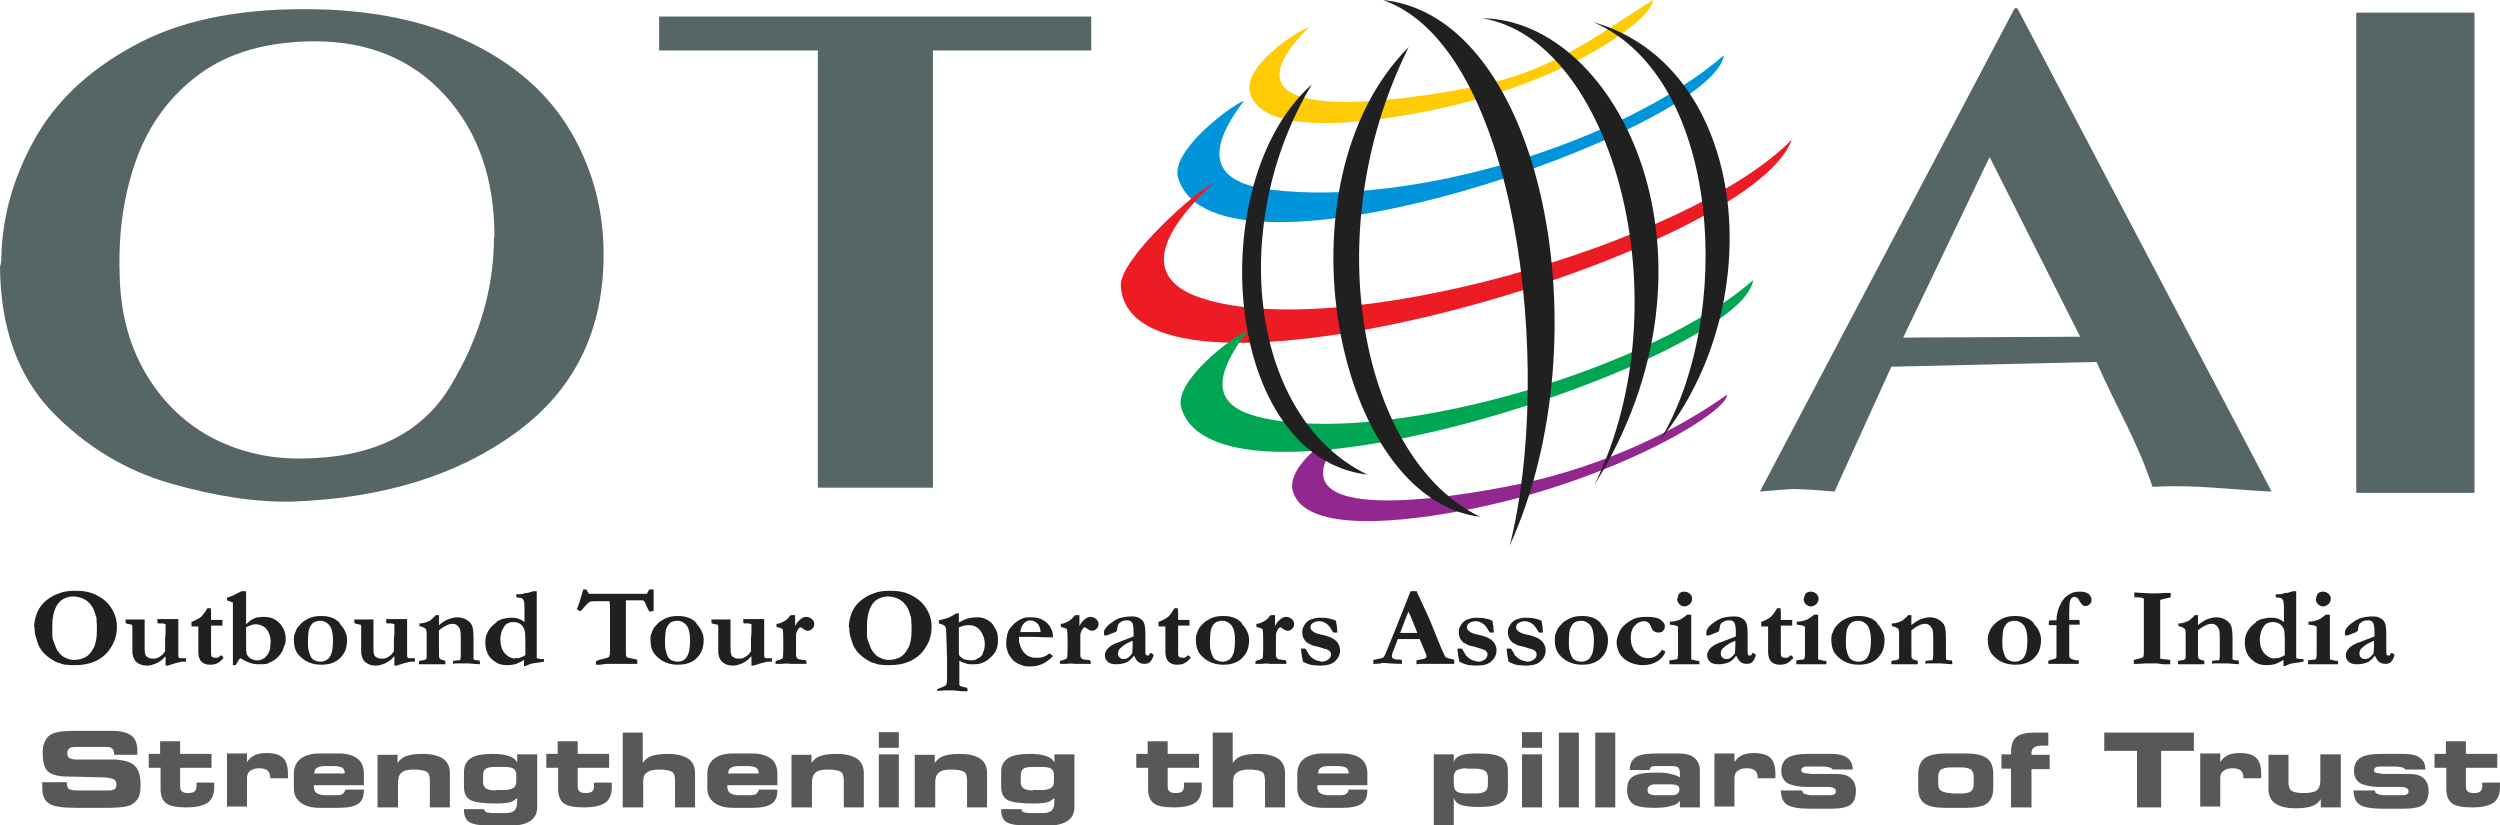 <svg width="206" height="68" viewBox="0 0 206 68" fill="none" xmlns="http://www.w3.org/2000/svg">
<g clip-path="url(#clip0_564_1614)">
<path d="M194.156 1.04H203.901V40.614H194.156V1.04Z" fill="#566666"/>
<path d="M171.404 27.745L163.945 12.94L156.824 27.817L171.404 27.745ZM145.017 40.506L166.007 0.681H166.232L187.184 40.506C183.361 40.327 181.187 39.932 177.364 40.112C176.052 36.205 174.515 33.839 172.754 29.824L155.849 30.218L151.164 40.506L149.402 40.363L147.866 40.291C147.416 40.291 147.041 40.363 146.704 40.363L145.017 40.506Z" fill="#566666"/>
<path d="M40.743 19.5C40.743 14.733 39.393 10.861 36.695 7.886C33.996 4.911 30.398 3.405 25.937 3.405H25.788C21.964 3.441 18.853 4.337 16.454 6.094C14.056 7.85 12.332 10.18 11.282 13.012C10.232 15.88 9.745 19.034 9.858 22.476C9.895 25.63 10.607 28.354 11.957 30.684C13.306 33.014 15.105 34.771 17.317 35.989C19.528 37.172 21.964 37.782 24.625 37.782C30.548 37.782 34.708 35.81 37.107 31.831C39.506 27.852 40.705 23.766 40.705 19.5H40.743ZM0.112 21.185C0.187 17.851 1.087 14.661 2.811 11.542C4.535 8.424 7.234 5.843 10.907 3.836C14.618 1.756 19.303 0.753 25.075 0.753C30.473 0.753 35.045 1.685 38.756 3.513C42.504 5.341 45.24 7.779 47.04 10.861C48.839 13.944 49.738 17.314 49.738 20.97C49.738 27.243 47.34 32.118 42.542 35.631C37.744 39.144 31.635 41.044 24.138 41.331C21.102 41.402 17.766 40.9 14.018 39.825C10.307 38.75 7.047 36.778 4.235 33.874C1.462 30.935 0.037 26.992 0 21.974C0.075 21.759 0.112 21.472 0.112 21.185Z" fill="#566666"/>
<path fill-rule="evenodd" clip-rule="evenodd" d="M54.311 1.362H89.919V4.158H76.875V40.184H67.392V4.158H54.311V1.362Z" fill="#566666"/>
<path fill-rule="evenodd" clip-rule="evenodd" d="M107.91 2.187C99.064 10.969 116.269 8.209 121.741 7.098C128.263 5.735 131.711 2.796 136.209 0C136.209 1.541 129.2 6.847 117.693 9.141C114.769 9.714 104.087 11.722 103 7.635C102.438 5.449 106.711 2.653 107.948 2.187H107.91Z" fill="#FFCB05"/>
<path fill-rule="evenodd" clip-rule="evenodd" d="M111.471 34.95C102.7 43.911 119.867 41.008 125.302 39.861C132.311 38.355 138.195 35.452 142.318 32.512C142.318 34.054 132.723 39.646 121.216 41.94C118.293 42.513 107.61 44.521 106.523 40.434C105.961 38.248 110.234 35.452 111.471 34.986V34.95Z" fill="#92278F"/>
<path fill-rule="evenodd" clip-rule="evenodd" d="M102.475 8.352C98.615 13.406 100.901 15.163 104.724 15.629C116.344 17.063 133.698 11.758 142.056 4.552C141.157 10.718 100.189 24.985 97.078 14.661C96.403 12.51 101.238 8.818 102.475 8.316V8.352Z" fill="#0095DA"/>
<path fill-rule="evenodd" clip-rule="evenodd" d="M100.001 15.091C94.604 20.074 94.979 23.049 98.577 24.411C109.747 28.569 139.282 20.074 147.641 11.507C144.267 21.113 93.03 35.882 92.355 23.551C92.243 21.293 98.727 15.593 99.964 15.091H100.001Z" fill="#ED1C24"/>
<path fill-rule="evenodd" clip-rule="evenodd" d="M102.775 27.315C98.915 32.369 101.051 33.946 104.837 34.592C115.631 36.456 136.359 30.218 144.455 23.085C143.668 29.501 100.489 43.947 97.34 33.624C96.666 31.437 101.501 27.781 102.738 27.279L102.775 27.315Z" fill="#00A651"/>
<path fill-rule="evenodd" clip-rule="evenodd" d="M108.098 6.954C101.088 18.604 103.037 34.448 112.67 39.108C100.751 37.674 99.064 14.984 108.098 6.954Z" fill="#202020"/>
<path fill-rule="evenodd" clip-rule="evenodd" d="M116.081 3.871C108.322 19.464 112.333 37.961 121.966 42.585C110.047 41.151 104.874 15.127 116.081 3.871Z" fill="#202020"/>
<path fill-rule="evenodd" clip-rule="evenodd" d="M113.945 0C125.077 3.871 128.075 30.469 124.402 44.951C132.198 27.852 127.176 1.362 113.945 0Z" fill="#202020"/>
<path fill-rule="evenodd" clip-rule="evenodd" d="M122.116 1.506C132.836 3.19 138.833 24.841 131.374 39.968C142.993 21.4 133.435 1.613 122.116 1.506Z" fill="#202020"/>
<path fill-rule="evenodd" clip-rule="evenodd" d="M131.299 1.828C141.944 6.452 142.843 26.239 136.809 36.24C146.067 24.77 143.968 5.413 131.299 1.828Z" fill="#202020"/>
<path d="M3.561 64.451H5.51V64.559C5.51 64.774 5.585 64.953 5.697 65.025C5.81 65.097 6.072 65.132 6.447 65.132H8.921C9.183 65.132 9.333 65.097 9.445 65.025C9.558 64.953 9.595 64.81 9.595 64.63C9.595 64.451 9.52 64.308 9.408 64.236C9.295 64.165 9.033 64.093 8.621 64.057L5.51 63.985C4.723 63.985 4.198 63.806 3.936 63.555C3.673 63.304 3.523 62.838 3.523 62.121C3.523 61.763 3.523 61.476 3.636 61.261C3.711 61.046 3.823 60.831 3.973 60.687C4.16 60.508 4.423 60.401 4.723 60.329C5.023 60.257 5.51 60.221 6.222 60.221H9.22C9.97 60.221 10.495 60.365 10.832 60.616C11.169 60.867 11.319 61.297 11.319 61.87C11.319 61.906 11.319 61.942 11.319 61.978C11.319 62.014 11.319 62.085 11.319 62.193H9.408C9.408 61.978 9.37 61.799 9.258 61.691C9.146 61.584 8.996 61.548 8.771 61.548H6.484C6.11 61.548 5.847 61.548 5.735 61.655C5.622 61.727 5.547 61.87 5.547 62.05C5.547 62.229 5.585 62.372 5.697 62.444C5.81 62.516 5.997 62.587 6.297 62.587H9.558C10.307 62.659 10.832 62.802 11.132 63.125C11.432 63.412 11.582 63.949 11.582 64.666C11.582 65.097 11.544 65.419 11.432 65.67C11.319 65.921 11.132 66.1 10.87 66.279C10.682 66.387 10.457 66.459 10.158 66.495C9.858 66.53 9.445 66.566 8.846 66.566H6.222C5.135 66.566 4.423 66.459 4.048 66.208C3.673 65.993 3.486 65.562 3.486 64.917C3.486 64.881 3.486 64.81 3.486 64.738C3.486 64.666 3.486 64.559 3.486 64.415L3.561 64.451ZM13.194 63.268H12.257V62.121H13.194V61.082H14.843V62.121H17.429V63.268H14.843V64.738C14.843 64.953 14.88 65.132 14.993 65.204C15.105 65.311 15.255 65.347 15.48 65.347C15.742 65.347 15.93 65.311 16.042 65.204C16.155 65.097 16.192 64.953 16.192 64.702C16.192 64.666 16.192 64.595 16.192 64.487H17.654C17.654 64.487 17.654 64.595 17.654 64.63C17.654 64.666 17.654 64.774 17.654 64.846C17.654 65.455 17.466 65.885 17.129 66.136C16.754 66.387 16.192 66.53 15.367 66.53C14.543 66.53 14.018 66.423 13.718 66.208C13.418 65.993 13.231 65.598 13.231 65.025V63.233L13.194 63.268ZM20.278 62.946C20.428 62.623 20.652 62.408 20.915 62.265C21.177 62.121 21.515 62.05 21.964 62.05C22.602 62.05 23.051 62.193 23.314 62.444C23.576 62.695 23.726 63.125 23.726 63.734C23.726 63.806 23.726 63.949 23.726 64.129H22.264V64.057C22.264 63.806 22.189 63.627 22.039 63.483C21.889 63.376 21.665 63.304 21.365 63.304C21.065 63.304 20.802 63.376 20.615 63.519C20.428 63.663 20.353 63.842 20.353 64.129V66.459H18.703V62.085H20.353V62.91L20.278 62.946ZM28.449 65.061H29.985V65.132C29.985 65.634 29.835 66.028 29.498 66.243C29.161 66.459 28.636 66.566 27.886 66.566H26.35C25.675 66.566 25.15 66.423 24.775 66.136C24.401 65.849 24.213 65.455 24.213 64.953V63.77C24.213 63.233 24.401 62.802 24.775 62.516C25.15 62.229 25.675 62.085 26.35 62.085H27.886C28.561 62.085 29.086 62.229 29.461 62.516C29.835 62.802 29.985 63.233 29.985 63.77V64.702H25.862C25.862 64.702 25.862 64.702 25.862 64.774V64.81C25.862 65.061 25.937 65.24 26.087 65.347C26.237 65.455 26.5 65.527 26.837 65.527H27.512C27.849 65.527 28.111 65.527 28.224 65.419C28.336 65.347 28.411 65.24 28.449 65.061ZM25.862 63.734H28.411C28.411 63.519 28.336 63.376 28.224 63.268C28.074 63.197 27.849 63.125 27.512 63.125H26.837C26.5 63.125 26.237 63.161 26.125 63.268C25.975 63.34 25.9 63.519 25.9 63.699L25.862 63.734ZM32.759 66.53H31.11V62.193H32.759V62.874C32.947 62.587 33.171 62.408 33.471 62.3C33.771 62.193 34.221 62.121 34.821 62.121C35.57 62.121 36.132 62.265 36.507 62.516C36.882 62.767 37.069 63.197 37.069 63.699V66.53H35.42V64.344C35.42 63.949 35.345 63.699 35.158 63.591C34.971 63.483 34.633 63.412 34.108 63.412C33.621 63.412 33.284 63.483 33.096 63.663C32.909 63.806 32.797 64.093 32.797 64.451V66.566L32.759 66.53ZM40.818 65.097H41.53C41.905 65.097 42.167 65.025 42.317 64.917C42.467 64.81 42.542 64.63 42.542 64.379V63.878C42.542 63.627 42.467 63.447 42.317 63.34C42.167 63.233 41.905 63.197 41.53 63.197H40.818C40.443 63.197 40.181 63.233 40.031 63.34C39.881 63.447 39.806 63.627 39.806 63.913V64.415C39.806 64.666 39.881 64.846 40.031 64.953C40.181 65.061 40.443 65.132 40.818 65.132V65.097ZM42.579 65.778C42.579 65.778 42.317 66.028 42.055 66.1C41.792 66.172 41.38 66.208 40.855 66.208C39.806 66.208 39.093 66.1 38.756 65.921C38.381 65.706 38.231 65.347 38.231 64.81V63.627C38.231 63.089 38.419 62.731 38.794 62.48C39.169 62.229 39.768 62.121 40.593 62.121C41.193 62.121 41.642 62.193 41.942 62.3C42.279 62.408 42.504 62.587 42.617 62.838V62.157H44.266V66.53C44.266 66.996 44.079 67.391 43.704 67.641C43.329 67.892 42.767 68.036 42.055 68.036H40.518C39.581 68.036 38.981 67.928 38.681 67.749C38.381 67.57 38.231 67.211 38.231 66.745V66.674H39.881C39.881 66.674 39.956 66.889 40.068 66.925C40.181 66.96 40.405 66.996 40.743 66.996H41.68C42.017 66.996 42.242 66.925 42.392 66.781C42.542 66.638 42.617 66.387 42.617 66.064C42.617 66.028 42.617 65.957 42.617 65.849L42.579 65.778ZM45.953 63.268H45.016V62.121H45.953V61.082H47.602V62.121H50.188V63.268H47.602V64.738C47.602 64.953 47.639 65.132 47.752 65.204C47.864 65.311 48.014 65.347 48.239 65.347C48.501 65.347 48.689 65.311 48.801 65.204C48.914 65.097 48.951 64.953 48.951 64.702C48.951 64.666 48.951 64.595 48.951 64.487H50.413C50.413 64.487 50.413 64.595 50.413 64.63C50.413 64.666 50.413 64.774 50.413 64.846C50.413 65.455 50.226 65.885 49.888 66.136C49.513 66.387 48.951 66.53 48.127 66.53C47.302 66.53 46.777 66.423 46.477 66.208C46.178 65.993 45.99 65.598 45.99 65.025V63.233L45.953 63.268ZM52.962 66.53H51.313V60.365H52.962V62.874C53.149 62.587 53.374 62.408 53.674 62.3C53.974 62.193 54.424 62.121 55.023 62.121C55.773 62.121 56.335 62.265 56.71 62.516C57.085 62.767 57.272 63.197 57.272 63.699V66.53H55.623V64.344C55.623 63.949 55.548 63.699 55.361 63.591C55.173 63.483 54.836 63.412 54.311 63.412C53.861 63.412 53.524 63.483 53.299 63.663C53.074 63.806 52.999 64.057 52.999 64.415V66.566L52.962 66.53ZM62.52 65.061H64.056V65.132C64.056 65.634 63.906 66.028 63.569 66.243C63.232 66.459 62.707 66.566 61.957 66.566H60.421C59.746 66.566 59.221 66.423 58.846 66.136C58.472 65.849 58.284 65.455 58.284 64.953V63.77C58.284 63.233 58.472 62.802 58.846 62.516C59.221 62.229 59.746 62.085 60.421 62.085H61.957C62.632 62.085 63.157 62.229 63.532 62.516C63.907 62.802 64.056 63.233 64.056 63.77V64.702H59.933C59.933 64.702 59.933 64.702 59.933 64.774V64.81C59.933 65.061 60.008 65.24 60.158 65.347C60.308 65.455 60.571 65.527 60.908 65.527H61.583C61.92 65.527 62.182 65.527 62.295 65.419C62.407 65.347 62.482 65.24 62.52 65.061ZM59.971 63.734H62.52C62.52 63.519 62.445 63.376 62.332 63.268C62.182 63.197 61.957 63.125 61.62 63.125H60.945C60.608 63.125 60.346 63.161 60.233 63.268C60.083 63.34 60.008 63.519 60.008 63.699L59.971 63.734ZM66.868 66.53H65.218V62.193H66.868V62.874C67.055 62.587 67.28 62.408 67.58 62.3C67.879 62.193 68.329 62.121 68.929 62.121C69.679 62.121 70.241 62.265 70.616 62.516C70.99 62.767 71.178 63.197 71.178 63.699V66.53H69.529V64.344C69.529 63.949 69.454 63.699 69.266 63.591C69.079 63.483 68.742 63.412 68.217 63.412C67.73 63.412 67.392 63.483 67.205 63.663C67.017 63.806 66.905 64.093 66.905 64.451V66.566L66.868 66.53ZM74.064 61.619H72.415V60.329H74.064V61.619ZM74.064 66.53H72.415V62.157H74.064V66.53ZM77.025 66.53H75.376V62.193H77.025V62.874C77.213 62.587 77.437 62.408 77.737 62.3C78.037 62.193 78.487 62.121 79.087 62.121C79.836 62.121 80.398 62.265 80.773 62.516C81.148 62.767 81.335 63.197 81.335 63.699V66.53H79.686V64.344C79.686 63.949 79.611 63.699 79.424 63.591C79.237 63.483 78.899 63.412 78.374 63.412C77.887 63.412 77.55 63.483 77.362 63.663C77.175 63.806 77.063 64.093 77.063 64.451V66.566L77.025 66.53ZM85.121 65.097H85.833C86.208 65.097 86.471 65.025 86.62 64.917C86.77 64.81 86.845 64.63 86.845 64.379V63.878C86.845 63.627 86.77 63.447 86.62 63.34C86.471 63.233 86.208 63.197 85.833 63.197H85.121C84.746 63.197 84.484 63.233 84.334 63.34C84.184 63.447 84.109 63.627 84.109 63.913V64.415C84.109 64.666 84.184 64.846 84.334 64.953C84.484 65.061 84.746 65.132 85.121 65.132V65.097ZM86.845 65.778C86.845 65.778 86.583 66.028 86.321 66.1C86.058 66.172 85.646 66.208 85.121 66.208C84.072 66.208 83.359 66.1 83.022 65.921C82.647 65.706 82.497 65.347 82.497 64.81V63.627C82.497 63.089 82.685 62.731 83.06 62.48C83.434 62.229 84.034 62.121 84.859 62.121C85.459 62.121 85.908 62.193 86.208 62.3C86.546 62.408 86.77 62.587 86.883 62.838V62.157H88.532V66.53C88.532 66.996 88.345 67.391 87.97 67.641C87.595 67.892 87.033 68.036 86.321 68.036H84.784C83.847 68.036 83.247 67.928 82.947 67.749C82.647 67.57 82.497 67.211 82.497 66.745V66.674H84.147C84.147 66.674 84.222 66.889 84.334 66.925C84.447 66.96 84.671 66.996 85.009 66.996H85.946C86.283 66.996 86.508 66.925 86.658 66.781C86.808 66.638 86.883 66.387 86.883 66.064C86.883 66.028 86.883 65.957 86.883 65.849L86.845 65.778ZM94.567 63.268H93.629V62.121H94.567V61.082H96.216V62.121H98.802V63.268H96.216V64.738C96.216 64.953 96.253 65.132 96.366 65.204C96.478 65.311 96.628 65.347 96.853 65.347C97.115 65.347 97.303 65.311 97.415 65.204C97.528 65.097 97.565 64.953 97.565 64.702C97.565 64.666 97.565 64.595 97.565 64.487H99.027C99.027 64.487 99.027 64.595 99.027 64.63C99.027 64.666 99.027 64.774 99.027 64.846C99.027 65.455 98.84 65.885 98.502 66.136C98.127 66.387 97.565 66.53 96.74 66.53C95.916 66.53 95.391 66.423 95.091 66.208C94.791 65.993 94.604 65.598 94.604 65.025V63.233L94.567 63.268ZM101.576 66.53H99.927V60.365H101.576V62.874C101.763 62.587 101.988 62.408 102.288 62.3C102.588 62.193 103.037 62.121 103.637 62.121C104.387 62.121 104.949 62.265 105.324 62.516C105.699 62.767 105.886 63.197 105.886 63.699V66.53H104.237V64.344C104.237 63.949 104.162 63.699 103.975 63.591C103.787 63.483 103.45 63.412 102.925 63.412C102.475 63.412 102.138 63.483 101.913 63.663C101.688 63.806 101.613 64.057 101.613 64.415V66.566L101.576 66.53ZM111.134 65.061H112.67V65.132C112.67 65.634 112.52 66.028 112.183 66.243C111.846 66.459 111.321 66.566 110.571 66.566H109.035C108.36 66.566 107.835 66.423 107.46 66.136C107.085 65.849 106.898 65.455 106.898 64.953V63.77C106.898 63.233 107.085 62.802 107.46 62.516C107.835 62.229 108.36 62.085 109.035 62.085H110.571C111.246 62.085 111.771 62.229 112.146 62.516C112.52 62.802 112.67 63.233 112.67 63.77V64.702H108.547C108.547 64.702 108.547 64.702 108.547 64.774V64.81C108.547 65.061 108.622 65.24 108.772 65.347C108.922 65.455 109.184 65.527 109.522 65.527H110.196C110.534 65.527 110.796 65.527 110.909 65.419C111.021 65.347 111.096 65.24 111.134 65.061ZM108.585 63.734H111.134C111.134 63.519 111.059 63.376 110.946 63.268C110.796 63.197 110.571 63.125 110.234 63.125H109.559C109.222 63.125 108.96 63.161 108.847 63.268C108.697 63.34 108.622 63.519 108.622 63.699L108.585 63.734ZM119.792 65.742V68H118.143V62.157H119.792V62.946C119.792 62.623 119.979 62.408 120.317 62.265C120.616 62.121 121.141 62.085 121.853 62.085C122.753 62.085 123.353 62.193 123.727 62.408C124.102 62.623 124.252 63.017 124.252 63.555V64.989C124.252 65.527 124.065 65.921 123.69 66.136C123.315 66.387 122.715 66.495 121.853 66.495C121.141 66.495 120.654 66.423 120.354 66.315C120.054 66.208 119.867 65.993 119.792 65.706V65.742ZM120.841 63.304C120.466 63.304 120.204 63.376 120.017 63.483C119.867 63.591 119.792 63.77 119.792 64.057V64.595C119.792 64.881 119.867 65.097 120.017 65.204C120.167 65.311 120.429 65.383 120.841 65.383H121.591C121.966 65.383 122.228 65.311 122.378 65.204C122.528 65.097 122.603 64.917 122.603 64.63V64.093C122.603 63.842 122.528 63.627 122.378 63.519C122.228 63.412 121.966 63.34 121.591 63.34H120.841V63.304ZM127.063 61.619H125.414V60.329H127.063V61.619ZM127.063 66.53H125.414V62.157H127.063V66.53ZM130.099 66.53H128.45V60.365H130.099V66.53ZM133.098 66.53H131.449V60.365H133.098V66.53ZM137.596 64.63H136.584C136.284 64.63 136.059 64.63 135.946 64.738C135.834 64.81 135.759 64.917 135.759 65.097C135.759 65.24 135.797 65.347 135.909 65.419C136.021 65.491 136.246 65.527 136.546 65.527H137.558C137.858 65.527 138.083 65.527 138.195 65.419C138.308 65.347 138.383 65.24 138.383 65.061C138.383 64.881 138.345 64.81 138.233 64.738C138.12 64.666 137.896 64.63 137.596 64.63ZM140.069 66.53H138.42V65.993C138.27 66.208 138.008 66.351 137.633 66.423C137.296 66.53 136.846 66.566 136.284 66.566C135.459 66.566 134.86 66.459 134.56 66.243C134.26 66.028 134.072 65.634 134.072 65.097C134.072 64.559 134.222 64.165 134.56 63.985C134.897 63.77 135.497 63.663 136.396 63.663C136.921 63.663 137.333 63.663 137.633 63.77C137.971 63.842 138.195 63.913 138.42 64.057V63.591C138.42 63.591 138.383 63.304 138.27 63.233C138.158 63.161 138.008 63.125 137.783 63.125H136.434C136.434 63.125 136.134 63.125 136.059 63.197C135.984 63.233 135.946 63.34 135.946 63.447H134.297V63.376C134.297 62.91 134.485 62.587 134.822 62.372C135.197 62.157 135.759 62.085 136.621 62.085H138.233C138.87 62.085 139.32 62.193 139.62 62.444C139.92 62.695 140.069 63.053 140.069 63.519V66.495V66.53ZM142.843 62.946C142.993 62.623 143.218 62.408 143.48 62.265C143.743 62.121 144.08 62.05 144.53 62.05C145.167 62.05 145.617 62.193 145.879 62.444C146.142 62.695 146.291 63.125 146.291 63.734C146.291 63.806 146.291 63.949 146.291 64.129H144.83V64.057C144.83 63.806 144.755 63.627 144.605 63.483C144.455 63.376 144.23 63.304 143.93 63.304C143.63 63.304 143.368 63.376 143.18 63.519C142.993 63.663 142.918 63.842 142.918 64.129V66.459H141.269V62.085H142.918V62.91L142.843 62.946ZM146.741 65.132H148.503C148.503 65.276 148.578 65.383 148.728 65.419C148.878 65.491 149.103 65.527 149.402 65.527H150.602C150.827 65.527 151.014 65.527 151.127 65.455C151.239 65.419 151.277 65.311 151.277 65.204C151.277 65.097 151.239 65.025 151.127 64.953C151.014 64.881 150.864 64.846 150.602 64.846H148.99C148.166 64.846 147.603 64.702 147.266 64.523C146.966 64.308 146.779 63.985 146.779 63.519C146.779 63.017 146.966 62.659 147.303 62.444C147.641 62.229 148.203 62.121 149.028 62.121H150.902C151.501 62.121 151.951 62.229 152.214 62.444C152.513 62.659 152.663 62.981 152.663 63.412H151.014C151.014 63.412 150.902 63.268 150.752 63.233C150.602 63.197 150.414 63.161 150.19 63.161H149.028C148.803 63.161 148.653 63.161 148.578 63.233C148.503 63.268 148.428 63.34 148.428 63.447C148.428 63.555 148.465 63.627 148.578 63.663C148.653 63.699 148.878 63.734 149.215 63.77H151.239C151.839 63.77 152.251 63.878 152.513 64.129C152.776 64.344 152.926 64.702 152.926 65.168C152.926 65.706 152.776 66.1 152.476 66.315C152.176 66.53 151.651 66.638 150.864 66.638H149.178C148.241 66.638 147.603 66.53 147.266 66.315C146.929 66.1 146.779 65.742 146.741 65.204V65.132ZM160.797 65.383H161.584C161.996 65.383 162.259 65.311 162.409 65.204C162.559 65.097 162.634 64.881 162.634 64.595V64.021C162.634 63.734 162.559 63.555 162.409 63.412C162.259 63.304 161.959 63.233 161.584 63.233H160.797C160.385 63.233 160.122 63.304 159.935 63.412C159.785 63.519 159.71 63.734 159.71 64.021V64.595C159.71 64.881 159.785 65.061 159.972 65.168C160.122 65.276 160.422 65.347 160.797 65.347V65.383ZM160.347 66.566C159.523 66.566 158.923 66.459 158.585 66.208C158.248 65.957 158.061 65.562 158.061 64.989V63.806C158.061 63.197 158.248 62.731 158.585 62.48C158.923 62.229 159.523 62.085 160.347 62.085H161.996C162.821 62.085 163.383 62.229 163.721 62.48C164.058 62.731 164.245 63.161 164.245 63.734V64.953C164.245 65.527 164.058 65.957 163.721 66.208C163.383 66.459 162.783 66.566 161.959 66.566H160.31H160.347ZM167.356 66.53H165.707V63.34H164.92V62.157H165.707V62.014C165.707 61.404 165.857 60.974 166.157 60.723C166.457 60.472 166.981 60.365 167.731 60.365H168.781V61.44H168.743C168.743 61.44 168.443 61.44 168.368 61.44C167.993 61.44 167.769 61.476 167.619 61.584C167.469 61.691 167.394 61.834 167.394 62.05C167.394 62.085 167.394 62.121 167.394 62.121C167.394 62.121 167.394 62.157 167.394 62.193H168.893V63.376H167.394V66.566L167.356 66.53ZM178.076 66.53H176.089V61.87H173.391V60.365H180.775V61.87H178.076V66.53ZM182.874 62.946C183.024 62.623 183.249 62.408 183.511 62.265C183.773 62.121 184.111 62.05 184.56 62.05C185.198 62.05 185.647 62.193 185.91 62.444C186.172 62.695 186.322 63.125 186.322 63.734C186.322 63.806 186.322 63.949 186.322 64.129H184.86V64.057C184.86 63.806 184.785 63.627 184.635 63.483C184.485 63.376 184.261 63.304 183.961 63.304C183.661 63.304 183.398 63.376 183.211 63.519C183.024 63.663 182.949 63.842 182.949 64.129V66.459H181.299V62.085H182.949V62.91L182.874 62.946ZM191.232 62.157H192.881V66.53H191.232V65.849C191.045 66.136 190.82 66.315 190.52 66.423C190.22 66.53 189.77 66.602 189.171 66.602C188.421 66.602 187.821 66.459 187.484 66.208C187.109 65.957 186.922 65.527 186.922 64.989V62.193H188.571V64.415C188.571 64.81 188.646 65.025 188.833 65.168C189.021 65.276 189.321 65.347 189.808 65.347C190.333 65.347 190.707 65.276 190.895 65.132C191.082 64.989 191.195 64.702 191.195 64.344V62.193L191.232 62.157ZM193.931 65.132H195.692C195.692 65.276 195.767 65.383 195.917 65.419C196.067 65.491 196.292 65.527 196.592 65.527H197.791C198.016 65.527 198.204 65.527 198.316 65.455C198.429 65.419 198.466 65.311 198.466 65.204C198.466 65.097 198.429 65.025 198.316 64.953C198.204 64.881 198.054 64.846 197.791 64.846H196.18C195.355 64.846 194.793 64.702 194.456 64.523C194.156 64.308 193.968 63.985 193.968 63.519C193.968 63.017 194.156 62.659 194.493 62.444C194.83 62.229 195.393 62.121 196.217 62.121H198.091C198.691 62.121 199.141 62.229 199.403 62.444C199.703 62.659 199.853 62.981 199.853 63.412H198.204C198.204 63.412 198.091 63.268 197.941 63.233C197.791 63.197 197.604 63.161 197.379 63.161H196.217C195.992 63.161 195.842 63.161 195.767 63.233C195.692 63.268 195.618 63.34 195.618 63.447C195.618 63.555 195.655 63.627 195.767 63.663C195.842 63.699 196.067 63.734 196.405 63.77H198.429C199.028 63.77 199.441 63.878 199.703 64.129C199.965 64.344 200.115 64.702 200.115 65.168C200.115 65.706 199.965 66.1 199.666 66.315C199.366 66.53 198.841 66.638 198.054 66.638H196.367C195.43 66.638 194.793 66.53 194.456 66.315C194.118 66.1 193.968 65.742 193.931 65.204V65.132ZM201.54 63.268H200.603V62.121H201.54V61.082H203.189V62.121H205.775V63.268H203.189V64.738C203.189 64.953 203.226 65.132 203.339 65.204C203.451 65.311 203.601 65.347 203.826 65.347C204.088 65.347 204.276 65.311 204.388 65.204C204.501 65.097 204.538 64.953 204.538 64.702C204.538 64.666 204.538 64.595 204.538 64.487H206C206 64.487 206 64.595 206 64.63C206 64.666 206 64.774 206 64.846C206 65.455 205.813 65.885 205.475 66.136C205.1 66.387 204.538 66.53 203.714 66.53C202.889 66.53 202.364 66.423 202.064 66.208C201.765 65.993 201.577 65.598 201.577 65.025V63.233L201.54 63.268Z" fill="#58585A"/>
<path d="M2.811 51.69C2.811 51.332 2.886 50.937 3.036 50.543C3.148 50.256 3.298 50.005 3.486 49.79C3.673 49.575 3.936 49.36 4.235 49.181C4.535 49.002 4.835 48.894 5.173 48.786C5.472 48.715 5.847 48.679 6.222 48.679C6.897 48.679 7.459 48.786 7.946 49.037C8.433 49.288 8.808 49.575 9.108 50.005C9.483 50.543 9.633 51.081 9.633 51.654C9.633 52.514 9.333 53.231 8.733 53.877C8.134 54.486 7.271 54.809 6.185 54.809C5.922 54.809 5.66 54.809 5.435 54.773C5.247 54.773 5.098 54.701 4.985 54.665C4.76 54.594 4.61 54.558 4.573 54.522C4.235 54.343 3.936 54.128 3.748 53.948C3.523 53.769 3.373 53.518 3.223 53.267C3.148 53.124 3.074 52.873 2.961 52.514C2.886 52.299 2.849 52.013 2.849 51.69H2.811ZM6.035 49.145C5.772 49.145 5.51 49.217 5.285 49.324C5.06 49.432 4.91 49.575 4.798 49.718C4.61 49.969 4.498 50.256 4.423 50.543C4.348 50.83 4.31 51.188 4.31 51.618C4.31 51.869 4.31 52.048 4.31 52.192C4.31 52.192 4.31 52.299 4.31 52.371C4.31 52.586 4.385 52.765 4.423 52.873C4.573 53.267 4.648 53.482 4.723 53.59C4.835 53.733 4.948 53.913 5.135 54.056C5.247 54.128 5.36 54.199 5.547 54.271C5.735 54.343 5.922 54.379 6.072 54.379C6.409 54.379 6.747 54.307 7.009 54.163C7.309 54.02 7.534 53.733 7.721 53.375C7.909 53.016 7.984 52.514 7.984 51.941C7.984 51.69 7.984 51.367 7.946 50.937V50.866C7.946 50.866 7.909 50.794 7.871 50.686C7.759 50.184 7.534 49.826 7.197 49.539C6.859 49.288 6.447 49.145 5.96 49.145H6.035ZM10.307 51.045H10.383H11.919V51.367V51.798V52.013V52.694V53.16C11.919 53.482 11.919 53.697 11.957 53.877C11.994 54.02 12.069 54.128 12.182 54.163C12.294 54.235 12.406 54.271 12.556 54.271C12.706 54.271 12.819 54.271 12.894 54.235C12.969 54.235 13.081 54.163 13.194 54.092C13.306 54.02 13.381 53.948 13.418 53.913C13.493 53.805 13.568 53.733 13.606 53.662V52.514C13.606 52.514 13.643 52.299 13.643 52.228C13.643 52.156 13.643 52.048 13.643 51.941C13.643 51.833 13.643 51.762 13.643 51.726V51.547V51.439C13.568 51.403 13.456 51.367 13.344 51.367H13.006C13.006 51.367 13.006 51.332 12.969 51.296C12.969 51.224 12.969 51.188 12.969 51.152C12.969 51.117 12.969 51.081 12.969 51.009C13.081 51.009 13.156 51.009 13.231 51.009H13.981C14.168 51.009 14.431 51.009 14.693 51.009V51.367V51.798V52.335V53.124V53.482V53.733C14.693 53.877 14.693 53.984 14.693 53.984C14.693 54.056 14.693 54.128 14.73 54.163C14.73 54.199 14.805 54.235 14.805 54.235H15.255H15.33C15.33 54.343 15.33 54.414 15.33 54.414C15.33 54.414 15.33 54.486 15.33 54.522C15.18 54.522 15.03 54.522 14.955 54.522C14.618 54.594 14.243 54.701 13.831 54.844H13.643V54.092C13.606 54.092 13.531 54.163 13.493 54.235C13.231 54.486 12.969 54.629 12.781 54.701C12.594 54.773 12.369 54.844 12.144 54.844C11.882 54.844 11.657 54.809 11.47 54.701C11.282 54.594 11.132 54.486 11.057 54.307C10.982 54.199 10.945 54.02 10.907 53.805C10.907 53.733 10.907 53.447 10.907 52.909V52.765C10.907 52.479 10.907 52.264 10.907 52.12C10.907 51.869 10.907 51.726 10.907 51.618C10.907 51.583 10.907 51.547 10.87 51.475C10.832 51.475 10.757 51.475 10.72 51.439C10.532 51.439 10.383 51.367 10.345 51.332C10.345 51.332 10.345 51.332 10.345 51.26C10.345 51.26 10.345 51.224 10.345 51.188C10.345 51.188 10.345 51.117 10.345 51.045H10.307ZM15.742 51.26C16.117 51.117 16.38 50.973 16.567 50.83C16.717 50.686 16.904 50.435 17.092 50.113H17.354C17.354 50.113 17.392 50.256 17.392 50.364C17.392 50.507 17.392 50.651 17.392 50.722V50.973C17.392 50.973 17.392 51.009 17.392 51.081H17.504C17.504 51.081 17.654 51.081 17.954 51.081C17.954 51.081 18.104 51.081 18.329 51.081C18.329 51.152 18.329 51.224 18.329 51.296C18.329 51.367 18.329 51.439 18.329 51.547C18.216 51.547 18.141 51.547 18.104 51.547C18.104 51.547 18.029 51.547 17.954 51.547H17.616H17.392V53.267C17.392 53.59 17.392 53.805 17.392 53.913C17.392 53.984 17.429 54.092 17.504 54.163C17.579 54.163 17.654 54.199 17.729 54.199C17.804 54.199 17.879 54.199 17.916 54.199C17.954 54.199 18.029 54.128 18.141 54.056C18.141 54.056 18.179 54.02 18.216 53.984C18.291 54.056 18.366 54.092 18.404 54.163V54.235C18.404 54.235 18.141 54.522 17.954 54.629C17.766 54.737 17.541 54.773 17.317 54.773C17.017 54.773 16.792 54.701 16.605 54.522C16.417 54.343 16.342 54.056 16.342 53.697V52.909V51.618H16.192H15.855H15.78C15.78 51.618 15.78 51.547 15.78 51.511C15.78 51.511 15.78 51.439 15.78 51.296L15.742 51.26ZM18.703 49.252L19.116 49.109C19.116 49.109 19.491 48.93 19.903 48.715H20.128C20.128 48.715 20.24 48.715 20.278 48.715C20.278 48.786 20.278 48.858 20.278 48.894V49.073V50.794V51.439C20.278 51.439 20.503 51.224 20.652 51.117C20.652 51.117 20.765 51.045 20.915 50.973C21.065 50.901 21.177 50.866 21.252 50.866C21.402 50.866 21.552 50.83 21.665 50.83C21.964 50.83 22.227 50.866 22.414 50.937C22.602 51.009 22.789 51.117 22.976 51.296C23.164 51.475 23.314 51.69 23.426 51.977C23.501 52.156 23.539 52.371 23.539 52.658C23.539 52.837 23.539 53.016 23.426 53.231C23.351 53.447 23.276 53.662 23.126 53.877C23.014 54.02 22.901 54.163 22.714 54.307C22.527 54.45 22.302 54.558 22.077 54.665C21.927 54.737 21.665 54.737 21.252 54.737C20.915 54.737 20.503 54.629 20.053 54.379C19.94 54.307 19.865 54.271 19.79 54.235C19.715 54.307 19.64 54.414 19.566 54.558C19.491 54.665 19.453 54.773 19.416 54.809H19.191C19.191 54.809 19.191 54.665 19.191 54.594C19.191 54.522 19.191 54.45 19.191 54.379V54.056V53.948C19.191 53.913 19.191 53.805 19.191 53.697V50.364C19.191 50.041 19.191 49.826 19.191 49.718C19.191 49.718 19.191 49.683 19.191 49.647C19.191 49.647 19.003 49.575 18.703 49.468V49.252ZM20.278 51.726V52.443C20.278 53.231 20.278 53.697 20.315 53.841C20.353 53.984 20.465 54.128 20.615 54.235C20.802 54.343 20.952 54.414 21.14 54.414C21.29 54.414 21.402 54.414 21.552 54.343C21.702 54.271 21.814 54.235 21.852 54.163C21.964 54.056 22.039 53.948 22.114 53.841C22.189 53.662 22.264 53.518 22.264 53.375C22.264 53.16 22.302 53.016 22.302 52.909C22.302 52.658 22.264 52.407 22.152 52.156C22.039 51.905 21.889 51.726 21.702 51.618C21.515 51.511 21.29 51.439 21.065 51.439C20.915 51.439 20.765 51.475 20.578 51.547C20.39 51.618 20.278 51.69 20.203 51.762L20.278 51.726ZM27.999 51.403C28.186 51.583 28.336 51.798 28.449 52.048C28.561 52.299 28.599 52.514 28.599 52.73C28.599 53.124 28.524 53.447 28.411 53.697C28.224 54.056 27.961 54.343 27.624 54.522C27.287 54.701 26.912 54.773 26.462 54.773C25.975 54.773 25.563 54.665 25.188 54.45C24.851 54.235 24.588 53.984 24.438 53.733C24.288 53.447 24.213 53.124 24.213 52.73C24.213 52.514 24.213 52.335 24.326 52.12C24.401 51.905 24.476 51.726 24.626 51.583C24.738 51.439 24.888 51.296 25.038 51.188C25.263 51.045 25.45 50.937 25.675 50.866C25.9 50.794 26.162 50.758 26.462 50.758C27.137 50.758 27.624 50.937 27.999 51.332V51.403ZM25.375 52.98C25.375 53.375 25.413 53.59 25.45 53.626C25.488 53.841 25.563 54.02 25.638 54.163C25.712 54.271 25.788 54.343 25.937 54.414C26.087 54.486 26.237 54.522 26.425 54.522C26.65 54.522 26.837 54.45 27.024 54.307C27.174 54.163 27.287 53.948 27.362 53.662C27.399 53.482 27.437 53.16 27.437 52.694C27.437 52.156 27.324 51.762 27.137 51.511C26.949 51.296 26.687 51.152 26.387 51.152C26.125 51.152 25.937 51.224 25.788 51.332C25.638 51.475 25.525 51.654 25.45 51.905C25.413 52.084 25.375 52.407 25.375 52.945V52.98ZM29.161 51.045H29.236H30.773V51.367V51.798V52.013V52.694V53.16C30.773 53.482 30.773 53.697 30.81 53.877C30.848 54.02 30.922 54.128 31.035 54.163C31.147 54.235 31.26 54.271 31.41 54.271C31.56 54.271 31.672 54.271 31.747 54.235C31.822 54.235 31.934 54.163 32.047 54.092C32.159 54.02 32.234 53.948 32.272 53.913C32.347 53.805 32.422 53.733 32.459 53.662V52.514C32.459 52.514 32.497 52.299 32.497 52.228C32.497 52.156 32.497 52.048 32.497 51.941C32.497 51.833 32.497 51.762 32.497 51.726V51.547V51.439C32.422 51.403 32.309 51.367 32.197 51.367H31.86C31.86 51.367 31.86 51.332 31.822 51.296C31.822 51.224 31.822 51.188 31.822 51.152C31.822 51.117 31.822 51.081 31.822 51.009C31.934 51.009 32.01 51.009 32.084 51.009H32.834C33.022 51.009 33.284 51.009 33.546 51.009V51.367V51.798V52.335V53.124V53.482V53.733C33.546 53.877 33.546 53.984 33.546 53.984C33.546 54.056 33.546 54.128 33.584 54.163C33.584 54.199 33.659 54.235 33.659 54.235H34.108H34.183C34.183 54.343 34.183 54.414 34.183 54.414C34.183 54.414 34.183 54.486 34.183 54.522C34.033 54.522 33.884 54.522 33.809 54.522C33.471 54.594 33.096 54.701 32.684 54.844H32.497V54.092C32.459 54.092 32.384 54.163 32.347 54.235C32.084 54.486 31.822 54.629 31.635 54.701C31.447 54.773 31.222 54.844 30.997 54.844C30.735 54.844 30.51 54.809 30.323 54.701C30.135 54.594 29.985 54.486 29.91 54.307C29.835 54.199 29.798 54.02 29.761 53.805C29.761 53.733 29.761 53.447 29.761 52.909V52.765C29.761 52.479 29.761 52.264 29.761 52.12C29.761 51.869 29.761 51.726 29.761 51.618C29.761 51.583 29.761 51.547 29.723 51.475C29.686 51.475 29.611 51.475 29.573 51.439C29.386 51.439 29.236 51.367 29.198 51.332C29.198 51.332 29.198 51.332 29.198 51.26C29.198 51.26 29.198 51.224 29.198 51.188C29.198 51.188 29.198 51.117 29.198 51.045H29.161ZM34.521 54.486C34.521 54.486 34.671 54.414 34.746 54.414C34.933 54.414 35.008 54.379 35.045 54.343C35.083 54.343 35.12 54.271 35.158 54.235C35.158 54.163 35.158 54.056 35.158 53.841V53.124V52.658V52.371C35.158 52.192 35.158 52.013 35.12 51.905C35.12 51.869 35.083 51.798 35.008 51.762C34.933 51.69 34.783 51.654 34.558 51.583V51.367C34.558 51.367 34.633 51.367 34.671 51.367C34.671 51.367 34.821 51.367 35.045 51.296C35.233 51.224 35.345 51.188 35.383 51.152C35.383 51.152 35.42 51.152 35.458 51.117C35.495 51.117 35.533 51.045 35.57 51.009C35.683 50.937 35.795 50.83 35.908 50.686H36.17V51.188C36.17 51.224 36.17 51.296 36.17 51.296C36.17 51.296 36.17 51.403 36.17 51.511C36.432 51.296 36.657 51.152 36.882 51.045C37.182 50.937 37.444 50.866 37.669 50.866C37.969 50.866 38.231 50.937 38.456 51.081C38.681 51.224 38.831 51.367 38.906 51.583C38.981 51.762 39.019 52.156 39.019 52.694V54.163C39.019 54.163 39.019 54.307 39.019 54.343C39.019 54.343 39.131 54.379 39.281 54.414H39.506C39.506 54.414 39.543 54.558 39.543 54.594C39.543 54.629 39.543 54.665 39.543 54.737L38.606 54.665H38.344H38.119H37.482L37.332 54.701C37.332 54.665 37.332 54.629 37.332 54.629C37.332 54.558 37.332 54.522 37.332 54.45C37.369 54.45 37.482 54.45 37.669 54.414C37.707 54.414 37.782 54.414 37.819 54.414C37.894 54.414 37.932 54.379 37.932 54.343C37.932 54.307 37.969 54.199 37.969 54.056C37.969 53.805 37.969 53.59 37.969 53.482V52.945C37.969 52.299 37.969 51.905 37.857 51.762C37.744 51.547 37.557 51.403 37.332 51.403C37.145 51.403 36.957 51.439 36.77 51.547C36.582 51.618 36.395 51.762 36.17 51.941V52.013V52.299V52.586V53.303V53.411C36.17 53.913 36.17 54.199 36.207 54.235C36.245 54.307 36.395 54.379 36.695 54.45C36.695 54.486 36.695 54.522 36.695 54.558C36.695 54.558 36.695 54.665 36.695 54.737C36.582 54.737 36.507 54.737 36.432 54.737C36.357 54.737 36.245 54.737 36.133 54.737H35.608C35.345 54.737 34.971 54.737 34.521 54.737C34.521 54.737 34.521 54.665 34.521 54.629C34.521 54.629 34.521 54.558 34.521 54.486ZM40.93 51.224C40.93 51.224 41.23 51.045 41.38 51.009C41.53 50.973 41.717 50.937 41.98 50.901H42.242C42.579 50.901 42.917 51.009 43.217 51.26V51.152V50.866V50.364C43.217 49.862 43.217 49.539 43.104 49.396C43.067 49.324 42.954 49.252 42.842 49.252C42.729 49.252 42.617 49.252 42.542 49.181V48.966C42.542 48.966 42.692 48.966 42.767 48.966C42.879 48.966 43.029 48.966 43.329 48.858H43.479L43.966 48.715C44.041 48.715 44.116 48.715 44.154 48.715C44.154 48.715 44.191 48.715 44.228 48.715C44.228 48.786 44.228 48.822 44.228 48.858V48.93V49.002C44.228 49.073 44.228 49.324 44.228 49.683V50.077V50.292V50.758V51.045C44.228 51.152 44.228 51.367 44.228 51.618C44.228 51.654 44.228 51.69 44.228 51.726V51.905C44.228 51.905 44.228 51.977 44.228 52.013C44.228 52.048 44.228 52.12 44.228 52.192V52.55C44.228 52.55 44.228 52.765 44.228 52.909C44.228 53.052 44.228 53.196 44.228 53.339C44.228 53.375 44.228 53.447 44.228 53.482V53.841C44.228 53.841 44.228 54.092 44.228 54.235C44.303 54.235 44.416 54.307 44.641 54.307C44.716 54.307 44.791 54.307 44.828 54.307C44.828 54.343 44.828 54.379 44.828 54.414C44.828 54.414 44.828 54.486 44.828 54.522C44.716 54.522 44.566 54.558 44.416 54.594C43.966 54.629 43.666 54.701 43.479 54.809C43.404 54.844 43.329 54.88 43.291 54.88C43.291 54.88 43.217 54.88 43.179 54.88C43.179 54.809 43.179 54.773 43.179 54.773C43.179 54.558 43.179 54.45 43.179 54.379C43.142 54.379 43.067 54.45 42.992 54.486C42.767 54.594 42.579 54.701 42.429 54.737C42.242 54.773 42.055 54.809 41.83 54.809C41.417 54.809 41.118 54.737 40.893 54.594C40.555 54.379 40.293 54.128 40.181 53.841C40.031 53.554 39.993 53.231 39.993 52.873C39.993 52.264 40.293 51.726 40.893 51.296L40.93 51.224ZM42.392 54.235C42.392 54.235 42.504 54.235 42.579 54.235C42.692 54.235 42.804 54.235 42.917 54.163C43.029 54.128 43.179 54.056 43.291 53.984C43.291 53.877 43.291 53.805 43.291 53.805C43.291 52.837 43.291 52.264 43.254 52.084C43.217 51.833 43.104 51.618 42.954 51.475C42.767 51.332 42.579 51.26 42.317 51.26C42.167 51.26 42.055 51.26 41.905 51.332C41.792 51.367 41.68 51.439 41.605 51.547C41.492 51.69 41.417 51.833 41.342 52.013C41.267 52.264 41.23 52.479 41.23 52.658C41.23 53.16 41.343 53.518 41.567 53.805C41.792 54.056 42.055 54.235 42.429 54.271L42.392 54.235ZM48.014 48.571H48.314L48.352 48.643C48.426 48.786 48.502 48.894 48.539 48.93C48.576 48.93 48.801 48.93 49.176 48.93C49.401 48.93 49.626 48.93 49.813 48.93H49.926H50.488H51.575H53.037H53.299C53.299 48.93 53.374 48.786 53.449 48.679C53.449 48.679 53.449 48.607 53.487 48.571H53.711C53.711 48.571 53.786 48.571 53.861 48.571C53.861 48.786 53.861 49.109 53.861 49.503V49.898V50.113C53.861 50.184 53.861 50.256 53.861 50.328C53.749 50.364 53.599 50.4 53.524 50.4C53.449 50.292 53.337 50.113 53.262 49.898C53.149 49.683 53.112 49.539 53.074 49.539C53.074 49.503 52.999 49.468 52.924 49.468C52.849 49.468 52.512 49.468 51.912 49.468C51.837 49.468 51.725 49.468 51.575 49.468C51.575 49.575 51.575 49.683 51.575 49.754V50.364V51.69V53.124V53.697C51.575 53.913 51.575 54.056 51.65 54.163C51.687 54.163 51.8 54.199 51.912 54.235C51.912 54.235 52.062 54.235 52.25 54.307C52.362 54.307 52.437 54.343 52.512 54.379C52.512 54.486 52.512 54.558 52.512 54.594C52.512 54.594 52.512 54.665 52.512 54.701C52.437 54.701 52.4 54.701 52.325 54.701C51.987 54.701 51.725 54.701 51.5 54.701C51.275 54.701 50.863 54.701 50.263 54.701C50.151 54.701 49.888 54.701 49.438 54.773C49.251 54.773 49.139 54.773 49.101 54.773C49.101 54.737 49.101 54.701 49.101 54.665V54.558V54.522C49.176 54.45 49.289 54.379 49.514 54.343C49.851 54.271 50.076 54.199 50.188 54.128C50.188 54.056 50.226 53.984 50.263 53.913C50.263 53.554 50.263 52.98 50.263 52.192V50.471C50.263 50.005 50.263 49.718 50.226 49.611C50.226 49.611 50.226 49.575 50.226 49.539C50.226 49.539 50.226 49.539 50.151 49.539C50.038 49.539 49.738 49.539 49.176 49.539C48.876 49.539 48.689 49.539 48.576 49.611C48.426 49.683 48.239 49.898 47.977 50.22C47.902 50.328 47.827 50.364 47.789 50.364C47.639 50.292 47.564 50.22 47.527 50.184C47.639 50.005 47.752 49.611 47.939 49.002C47.977 48.822 48.014 48.715 48.052 48.643L48.014 48.571ZM57.385 51.403C57.572 51.583 57.722 51.798 57.834 52.048C57.947 52.299 57.984 52.514 57.984 52.73C57.984 53.124 57.909 53.447 57.797 53.697C57.61 54.056 57.347 54.343 57.01 54.522C56.672 54.701 56.298 54.773 55.848 54.773C55.361 54.773 54.948 54.665 54.574 54.45C54.236 54.235 53.974 53.984 53.824 53.733C53.674 53.447 53.599 53.124 53.599 52.73C53.599 52.514 53.599 52.335 53.711 52.12C53.786 51.905 53.861 51.726 54.011 51.583C54.124 51.439 54.274 51.296 54.424 51.188C54.648 51.045 54.836 50.937 55.061 50.866C55.286 50.794 55.548 50.758 55.848 50.758C56.523 50.758 57.01 50.937 57.385 51.332V51.403ZM54.798 52.98C54.798 53.375 54.836 53.59 54.873 53.626C54.911 53.841 54.986 54.02 55.061 54.163C55.136 54.271 55.211 54.343 55.361 54.414C55.511 54.486 55.66 54.522 55.848 54.522C56.073 54.522 56.26 54.45 56.448 54.307C56.597 54.163 56.71 53.948 56.785 53.662C56.822 53.482 56.86 53.16 56.86 52.694C56.86 52.156 56.748 51.762 56.56 51.511C56.373 51.296 56.11 51.152 55.81 51.152C55.548 51.152 55.361 51.224 55.211 51.332C55.061 51.475 54.948 51.654 54.873 51.905C54.836 52.084 54.798 52.407 54.798 52.945V52.98ZM58.584 51.045H58.659H60.196V51.367V51.798V52.013V52.694V53.16C60.196 53.482 60.196 53.697 60.233 53.877C60.271 54.02 60.346 54.128 60.458 54.163C60.571 54.235 60.683 54.271 60.833 54.271C60.983 54.271 61.095 54.271 61.17 54.235C61.245 54.235 61.358 54.163 61.47 54.092C61.583 54.02 61.658 53.948 61.695 53.913C61.77 53.805 61.845 53.733 61.883 53.662V52.514C61.883 52.514 61.92 52.299 61.92 52.228C61.92 52.156 61.92 52.048 61.92 51.941C61.92 51.833 61.92 51.762 61.92 51.726V51.547V51.439C61.845 51.403 61.733 51.367 61.62 51.367H61.283C61.283 51.367 61.283 51.332 61.245 51.296C61.245 51.224 61.245 51.188 61.245 51.152C61.245 51.117 61.245 51.081 61.245 51.009C61.358 51.009 61.433 51.009 61.508 51.009H62.257C62.445 51.009 62.707 51.009 62.969 51.009V51.367V51.798V52.335V53.124V53.482V53.733C62.969 53.877 62.969 53.984 62.969 53.984C62.969 54.056 62.969 54.128 63.007 54.163C63.007 54.199 63.082 54.235 63.082 54.235H63.532H63.607C63.607 54.343 63.607 54.414 63.607 54.414C63.607 54.414 63.607 54.486 63.607 54.522C63.457 54.522 63.307 54.522 63.232 54.522C62.895 54.594 62.52 54.701 62.107 54.844H61.92V54.092C61.883 54.092 61.807 54.163 61.77 54.235C61.508 54.486 61.245 54.629 61.058 54.701C60.87 54.773 60.646 54.844 60.421 54.844C60.158 54.844 59.933 54.809 59.746 54.701C59.559 54.594 59.409 54.486 59.334 54.307C59.259 54.199 59.221 54.02 59.184 53.805C59.184 53.733 59.184 53.447 59.184 52.909V52.765C59.184 52.479 59.184 52.264 59.184 52.12C59.184 51.869 59.184 51.726 59.184 51.618C59.184 51.583 59.184 51.547 59.146 51.475C59.109 51.475 59.034 51.475 58.996 51.439C58.809 51.439 58.659 51.367 58.622 51.332C58.622 51.332 58.622 51.332 58.622 51.26C58.622 51.26 58.622 51.224 58.622 51.188C58.622 51.188 58.622 51.117 58.622 51.045H58.584ZM63.907 54.486C63.907 54.486 64.019 54.414 64.056 54.414C64.206 54.414 64.356 54.307 64.506 54.235C64.506 54.163 64.544 53.913 64.544 53.482C64.544 52.73 64.544 52.192 64.506 51.941C64.506 51.905 64.506 51.833 64.431 51.798C64.356 51.762 64.244 51.726 64.094 51.69C64.019 51.69 63.981 51.654 63.981 51.583V51.403C64.206 51.403 64.431 51.296 64.619 51.188C64.806 51.081 64.956 50.937 65.031 50.83C65.068 50.758 65.143 50.722 65.181 50.686H65.518C65.518 50.686 65.518 50.794 65.518 50.83C65.518 50.83 65.518 50.901 65.518 50.937C65.518 51.045 65.518 51.117 65.518 51.188C65.518 51.188 65.518 51.332 65.518 51.583C65.631 51.367 65.743 51.224 65.818 51.152C65.818 51.152 65.93 51.045 66.08 50.937C66.193 50.866 66.305 50.83 66.455 50.83C66.605 50.83 66.755 50.901 66.905 51.009C67.017 51.117 67.093 51.26 67.093 51.403C67.093 51.547 67.055 51.69 66.942 51.798C66.83 51.905 66.718 51.977 66.568 51.977C66.418 51.977 66.305 51.905 66.155 51.798C66.08 51.726 66.005 51.69 65.93 51.69C65.93 51.69 65.818 51.762 65.743 51.869C65.668 52.013 65.593 52.192 65.593 52.335V52.443C65.593 52.658 65.593 53.196 65.593 54.02C65.593 54.092 65.631 54.163 65.668 54.235C65.743 54.271 65.781 54.307 65.856 54.343C65.93 54.343 66.005 54.343 66.155 54.379C66.305 54.379 66.38 54.379 66.418 54.45C66.418 54.45 66.455 54.522 66.455 54.558C66.455 54.558 66.455 54.629 66.455 54.701H65.106C64.881 54.665 64.656 54.665 64.469 54.701H64.394C64.394 54.701 64.206 54.701 63.907 54.701C63.907 54.665 63.907 54.629 63.907 54.594C63.907 54.594 63.907 54.522 63.907 54.486ZM69.941 51.69C69.941 51.332 70.016 50.937 70.166 50.543C70.278 50.256 70.428 50.005 70.616 49.79C70.803 49.575 71.066 49.36 71.365 49.181C71.665 49.002 71.965 48.894 72.302 48.786C72.602 48.715 72.977 48.679 73.352 48.679C74.027 48.679 74.589 48.786 75.076 49.037C75.563 49.288 75.938 49.575 76.238 50.005C76.613 50.543 76.763 51.081 76.763 51.654C76.763 52.514 76.463 53.231 75.863 53.877C75.263 54.486 74.401 54.809 73.314 54.809C73.052 54.809 72.79 54.809 72.565 54.773C72.377 54.773 72.228 54.701 72.115 54.665C71.89 54.594 71.74 54.558 71.703 54.522C71.365 54.343 71.066 54.128 70.878 53.948C70.653 53.769 70.503 53.518 70.353 53.267C70.278 53.124 70.203 52.873 70.091 52.514C70.016 52.299 69.979 52.013 69.979 51.69H69.941ZM73.165 49.145C72.902 49.145 72.64 49.217 72.415 49.324C72.19 49.432 72.04 49.575 71.928 49.718C71.74 49.969 71.628 50.256 71.553 50.543C71.478 50.83 71.44 51.188 71.44 51.618C71.44 51.869 71.44 52.048 71.44 52.192C71.44 52.192 71.44 52.299 71.44 52.371C71.44 52.586 71.515 52.765 71.553 52.873C71.703 53.267 71.778 53.482 71.853 53.59C71.965 53.733 72.078 53.913 72.265 54.056C72.377 54.128 72.49 54.199 72.677 54.271C72.865 54.343 73.052 54.379 73.202 54.379C73.539 54.379 73.877 54.307 74.139 54.163C74.439 54.02 74.664 53.733 74.851 53.375C75.039 53.016 75.114 52.514 75.114 51.941C75.114 51.69 75.114 51.367 75.076 50.937V50.866C75.076 50.866 75.039 50.794 75.001 50.686C74.889 50.184 74.664 49.826 74.326 49.539C73.989 49.288 73.577 49.145 73.09 49.145H73.165Z" fill="#202020"/>
<path d="M77.213 57.031V56.816L77.325 56.744L77.7 56.601C77.7 56.601 77.925 56.493 77.962 56.458C78 56.35 78.037 56.207 78.037 55.992V54.199L77.962 51.941C77.962 51.762 77.925 51.654 77.85 51.583C77.775 51.511 77.625 51.439 77.362 51.367V51.117C77.662 51.045 77.925 50.973 78.15 50.901C78.299 50.83 78.524 50.722 78.787 50.543H79.012V50.651V51.152C79.012 51.152 79.012 51.224 79.012 51.296C79.274 51.152 79.499 51.045 79.686 50.973C79.949 50.901 80.249 50.866 80.548 50.866C80.848 50.866 81.148 50.937 81.41 51.117C81.41 51.117 81.448 51.117 81.486 51.152C81.635 51.26 81.748 51.367 81.823 51.475C81.973 51.69 82.085 51.905 82.16 52.12C82.198 52.264 82.235 52.479 82.235 52.694C82.235 53.016 82.198 53.267 82.123 53.482C82.048 53.697 81.898 53.913 81.673 54.128C81.448 54.343 81.223 54.522 80.998 54.594C80.773 54.701 80.511 54.737 80.249 54.737C79.986 54.737 79.799 54.737 79.686 54.701C79.461 54.629 79.274 54.558 79.049 54.45C79.049 54.486 79.049 54.522 79.049 54.558V54.665C79.049 54.665 79.049 54.737 79.049 54.773C79.049 54.773 79.049 54.916 79.049 55.131V55.956C79.049 55.956 79.049 56.027 79.049 56.135C79.049 56.135 79.049 56.386 79.049 56.422C79.049 56.422 79.087 56.493 79.124 56.529C79.124 56.529 79.199 56.529 79.199 56.565C79.311 56.565 79.386 56.601 79.461 56.637C79.536 56.637 79.611 56.637 79.686 56.673C79.686 56.673 79.724 56.744 79.724 56.816C79.724 56.816 79.724 56.888 79.724 56.959H79.649C79.649 56.959 79.349 56.959 79.274 56.959L78.562 56.888H78.225H78.075H77.812C77.812 56.888 77.625 56.888 77.512 56.924C77.4 56.924 77.325 56.924 77.25 56.924H77.175L77.213 57.031ZM79.012 53.769V53.841C79.012 53.984 79.087 54.092 79.162 54.128C79.274 54.235 79.386 54.307 79.499 54.343C79.686 54.379 79.874 54.414 79.986 54.414C80.136 54.414 80.323 54.414 80.473 54.307C80.623 54.235 80.773 54.163 80.848 54.056C80.848 54.056 80.848 54.056 80.923 53.984C80.923 53.948 80.961 53.913 80.961 53.877C81.073 53.626 81.148 53.375 81.148 53.124C81.148 52.622 80.998 52.228 80.698 51.869C80.473 51.618 80.174 51.511 79.799 51.511C79.574 51.511 79.311 51.583 79.012 51.69C79.012 51.798 79.012 52.156 79.012 52.694V53.554C79.012 53.554 79.012 53.626 79.012 53.733V53.769ZM82.985 52.299C83.06 52.048 83.135 51.869 83.21 51.798C83.397 51.547 83.584 51.367 83.772 51.224C83.959 51.081 84.147 51.009 84.297 50.937C84.522 50.866 84.671 50.866 84.821 50.866C85.121 50.866 85.346 50.866 85.534 50.937C85.721 50.973 85.871 51.045 85.983 51.117C86.171 51.224 86.321 51.367 86.396 51.475C86.508 51.583 86.583 51.726 86.658 51.905C86.733 52.084 86.77 52.264 86.77 52.514H86.246C86.246 52.514 85.796 52.514 85.271 52.479C85.084 52.479 84.971 52.479 84.896 52.479C84.896 52.479 84.709 52.479 84.372 52.479H83.959C83.959 52.479 83.959 52.55 83.959 52.586C83.959 52.765 83.959 52.909 84.034 53.088C84.072 53.267 84.147 53.411 84.222 53.554C84.297 53.697 84.409 53.805 84.522 53.913C84.634 54.02 84.784 54.092 84.896 54.128L85.159 54.199C85.384 54.199 85.571 54.199 85.646 54.199C85.796 54.199 85.946 54.128 86.058 54.092C86.171 54.056 86.321 53.948 86.471 53.841C86.583 53.913 86.695 53.984 86.77 54.056C86.508 54.343 86.208 54.558 85.908 54.701C85.609 54.844 85.271 54.916 84.896 54.916C84.634 54.916 84.447 54.916 84.297 54.844C84.072 54.773 83.884 54.701 83.734 54.594C83.547 54.486 83.397 54.343 83.285 54.163C83.172 53.984 83.06 53.841 83.022 53.662C82.947 53.447 82.91 53.231 82.91 53.124C82.91 52.873 82.91 52.622 82.985 52.407V52.299ZM85.758 52.12C85.758 52.12 85.721 51.798 85.646 51.618C85.571 51.475 85.459 51.332 85.346 51.26C85.196 51.188 85.084 51.117 84.934 51.117C84.709 51.117 84.522 51.188 84.372 51.367C84.184 51.547 84.109 51.798 84.072 52.084H85.159C85.159 52.084 85.309 52.084 85.459 52.084C85.534 52.084 85.609 52.084 85.646 52.084C85.646 52.084 85.721 52.084 85.758 52.084V52.12ZM87.333 54.486C87.333 54.486 87.445 54.414 87.483 54.414C87.632 54.414 87.782 54.307 87.932 54.235C87.932 54.163 87.97 53.913 87.97 53.482C87.97 52.73 87.97 52.192 87.932 51.941C87.932 51.905 87.932 51.833 87.857 51.798C87.782 51.762 87.67 51.726 87.52 51.69C87.445 51.69 87.408 51.654 87.408 51.583V51.403C87.632 51.403 87.857 51.296 88.045 51.188C88.232 51.081 88.382 50.937 88.457 50.83C88.495 50.758 88.57 50.722 88.607 50.686H88.944C88.944 50.686 88.944 50.794 88.944 50.83C88.944 50.83 88.944 50.901 88.944 50.937C88.944 51.045 88.944 51.117 88.944 51.188C88.944 51.188 88.944 51.332 88.944 51.583C89.057 51.367 89.169 51.224 89.244 51.152C89.244 51.152 89.357 51.045 89.507 50.937C89.619 50.866 89.731 50.83 89.881 50.83C90.031 50.83 90.181 50.901 90.331 51.009C90.444 51.117 90.519 51.26 90.519 51.403C90.519 51.547 90.481 51.69 90.369 51.798C90.256 51.905 90.144 51.977 89.994 51.977C89.844 51.977 89.731 51.905 89.582 51.798C89.507 51.726 89.432 51.69 89.357 51.69C89.357 51.69 89.244 51.762 89.169 51.869C89.094 52.013 89.019 52.192 89.019 52.335V52.443C89.019 52.658 89.019 53.196 89.019 54.02C89.019 54.092 89.057 54.163 89.094 54.235C89.169 54.271 89.207 54.307 89.282 54.343C89.357 54.343 89.432 54.343 89.582 54.379C89.731 54.379 89.806 54.379 89.844 54.45C89.844 54.45 89.881 54.522 89.881 54.558C89.881 54.558 89.881 54.629 89.881 54.701H88.532C88.307 54.665 88.082 54.665 87.895 54.701H87.82C87.82 54.701 87.632 54.701 87.333 54.701C87.333 54.665 87.333 54.629 87.333 54.594C87.333 54.594 87.333 54.522 87.333 54.486ZM94.904 53.841L95.016 53.913C95.016 53.913 95.054 53.948 95.054 53.984C94.979 54.271 94.867 54.45 94.754 54.558C94.642 54.665 94.492 54.701 94.304 54.701C94.117 54.701 93.967 54.665 93.817 54.558C93.667 54.45 93.555 54.271 93.442 54.02C93.292 54.235 93.105 54.414 92.88 54.558C92.618 54.665 92.318 54.737 91.98 54.737C91.643 54.737 91.418 54.665 91.268 54.522C91.118 54.379 91.043 54.199 91.043 54.02C91.043 53.913 91.043 53.805 91.118 53.697C91.156 53.59 91.231 53.482 91.343 53.375C91.456 53.267 91.606 53.16 91.83 53.052C91.83 53.052 91.98 52.98 92.205 52.909L93.405 52.443C93.405 52.443 93.405 52.228 93.405 52.084C93.405 51.69 93.367 51.403 93.255 51.26C93.18 51.188 93.067 51.117 92.917 51.117C92.767 51.117 92.618 51.117 92.468 51.188C92.318 51.26 92.243 51.332 92.168 51.403C92.13 51.475 92.093 51.583 92.055 51.798C92.055 51.941 92.018 52.013 91.98 52.013C91.943 52.084 91.83 52.12 91.718 52.156C91.606 52.192 91.493 52.228 91.456 52.264C91.268 52.335 91.156 52.371 91.043 52.371C91.006 52.371 90.968 52.299 90.968 52.228C90.968 52.048 90.968 51.905 91.081 51.798C91.193 51.618 91.381 51.439 91.606 51.296C91.83 51.117 92.055 51.009 92.243 50.937C92.505 50.866 92.842 50.794 93.255 50.794C93.517 50.794 93.742 50.83 93.892 50.937C94.079 51.045 94.192 51.152 94.267 51.332C94.342 51.511 94.379 51.833 94.379 52.264V53.016V53.554V53.697C94.379 53.697 94.379 53.913 94.417 53.948C94.454 53.984 94.492 54.02 94.567 54.02H94.642L94.791 53.805H94.867L94.904 53.841ZM93.33 52.801C93.33 52.801 92.955 52.945 92.73 53.088C92.505 53.231 92.355 53.375 92.243 53.482C92.168 53.59 92.13 53.697 92.13 53.841C92.13 53.984 92.168 54.092 92.243 54.163C92.318 54.235 92.43 54.307 92.543 54.307C92.73 54.307 92.88 54.271 92.992 54.163C93.142 54.02 93.255 53.913 93.292 53.841C93.292 53.769 93.33 53.554 93.33 53.196C93.33 53.052 93.33 52.945 93.33 52.801ZM95.429 51.26C95.803 51.117 96.066 50.973 96.253 50.83C96.403 50.686 96.591 50.435 96.778 50.113H97.04C97.04 50.113 97.078 50.256 97.078 50.364C97.078 50.507 97.078 50.651 97.078 50.722V50.973C97.078 50.973 97.078 51.009 97.078 51.081H97.19C97.19 51.081 97.34 51.081 97.64 51.081C97.64 51.081 97.79 51.081 98.015 51.081C98.015 51.152 98.015 51.224 98.015 51.296C98.015 51.367 98.015 51.439 98.015 51.547C97.903 51.547 97.828 51.547 97.79 51.547C97.79 51.547 97.715 51.547 97.64 51.547H97.303H97.078V53.267C97.078 53.59 97.078 53.805 97.078 53.913C97.078 53.984 97.115 54.092 97.19 54.163C97.265 54.163 97.34 54.199 97.415 54.199C97.49 54.199 97.565 54.199 97.603 54.199C97.64 54.199 97.715 54.128 97.828 54.056C97.828 54.056 97.865 54.02 97.903 53.984C97.978 54.056 98.052 54.092 98.09 54.163V54.235C98.09 54.235 97.828 54.522 97.64 54.629C97.453 54.737 97.228 54.773 97.003 54.773C96.703 54.773 96.478 54.701 96.291 54.522C96.103 54.343 96.028 54.056 96.028 53.697V52.909V51.618H95.879H95.541H95.466C95.466 51.618 95.466 51.547 95.466 51.511C95.466 51.511 95.466 51.439 95.466 51.296L95.429 51.26ZM102.325 51.403C102.513 51.583 102.663 51.798 102.775 52.048C102.888 52.299 102.925 52.514 102.925 52.73C102.925 53.124 102.85 53.447 102.738 53.697C102.55 54.056 102.288 54.343 101.951 54.522C101.613 54.701 101.238 54.773 100.789 54.773C100.301 54.773 99.889 54.665 99.514 54.45C99.177 54.235 98.915 53.984 98.765 53.733C98.615 53.447 98.54 53.124 98.54 52.73C98.54 52.514 98.54 52.335 98.652 52.12C98.727 51.905 98.802 51.726 98.952 51.583C99.064 51.439 99.214 51.296 99.364 51.188C99.589 51.045 99.777 50.937 100.001 50.866C100.226 50.794 100.489 50.758 100.789 50.758C101.463 50.758 101.951 50.937 102.325 51.332V51.403ZM99.702 52.98C99.702 53.375 99.739 53.59 99.777 53.626C99.814 53.841 99.889 54.02 99.964 54.163C100.039 54.271 100.114 54.343 100.264 54.414C100.414 54.486 100.564 54.522 100.751 54.522C100.976 54.522 101.163 54.45 101.351 54.307C101.501 54.163 101.613 53.948 101.688 53.662C101.726 53.482 101.763 53.16 101.763 52.694C101.763 52.156 101.651 51.762 101.463 51.511C101.276 51.296 101.013 51.152 100.714 51.152C100.451 51.152 100.264 51.224 100.114 51.332C99.964 51.475 99.852 51.654 99.777 51.905C99.739 52.084 99.702 52.407 99.702 52.945V52.98ZM103.45 54.486C103.45 54.486 103.562 54.414 103.6 54.414C103.75 54.414 103.9 54.307 104.05 54.235C104.05 54.163 104.087 53.913 104.087 53.482C104.087 52.73 104.087 52.192 104.05 51.941C104.05 51.905 104.05 51.833 103.975 51.798C103.9 51.762 103.787 51.726 103.637 51.69C103.562 51.69 103.525 51.654 103.525 51.583V51.403C103.75 51.403 103.975 51.296 104.162 51.188C104.349 51.081 104.499 50.937 104.574 50.83C104.612 50.758 104.687 50.722 104.724 50.686H105.062C105.062 50.686 105.062 50.794 105.062 50.83C105.062 50.83 105.062 50.901 105.062 50.937C105.062 51.045 105.062 51.117 105.062 51.188C105.062 51.188 105.062 51.332 105.062 51.583C105.174 51.367 105.286 51.224 105.361 51.152C105.361 51.152 105.474 51.045 105.624 50.937C105.736 50.866 105.849 50.83 105.999 50.83C106.148 50.83 106.298 50.901 106.448 51.009C106.561 51.117 106.636 51.26 106.636 51.403C106.636 51.547 106.598 51.69 106.486 51.798C106.373 51.905 106.261 51.977 106.111 51.977C105.961 51.977 105.849 51.905 105.699 51.798C105.624 51.726 105.549 51.69 105.474 51.69C105.474 51.69 105.361 51.762 105.286 51.869C105.211 52.013 105.136 52.192 105.136 52.335V52.443C105.136 52.658 105.136 53.196 105.136 54.02C105.136 54.092 105.174 54.163 105.211 54.235C105.286 54.271 105.324 54.307 105.399 54.343C105.474 54.343 105.549 54.343 105.699 54.379C105.849 54.379 105.924 54.379 105.961 54.45C105.961 54.45 105.999 54.522 105.999 54.558C105.999 54.558 105.999 54.629 105.999 54.701H104.649C104.424 54.665 104.199 54.665 104.012 54.701H103.937C103.937 54.701 103.75 54.701 103.45 54.701C103.45 54.665 103.45 54.629 103.45 54.594C103.45 54.594 103.45 54.522 103.45 54.486ZM107.198 53.447C107.198 53.447 107.348 53.447 107.423 53.447C107.423 53.447 107.46 53.447 107.535 53.447H107.573C107.76 53.769 107.873 53.948 107.91 54.02C108.023 54.128 108.135 54.235 108.247 54.307C108.322 54.343 108.435 54.414 108.585 54.45C108.697 54.45 108.81 54.522 108.922 54.522C109.11 54.522 109.297 54.45 109.447 54.343C109.597 54.235 109.672 54.092 109.672 53.948C109.672 53.841 109.672 53.769 109.597 53.697C109.559 53.626 109.447 53.554 109.259 53.482C109.185 53.482 108.997 53.411 108.66 53.303C108.36 53.231 108.135 53.196 108.098 53.16C107.948 53.088 107.835 53.016 107.685 52.945C107.573 52.837 107.498 52.73 107.423 52.622C107.348 52.443 107.31 52.299 107.31 52.192C107.31 51.977 107.31 51.762 107.423 51.618C107.498 51.475 107.573 51.332 107.723 51.224C107.798 51.152 107.948 51.045 108.135 51.009C108.322 50.937 108.51 50.901 108.735 50.901C109.035 50.901 109.297 50.901 109.522 50.973C109.747 51.009 109.934 51.081 110.084 51.152C110.084 51.224 110.122 51.367 110.159 51.618C110.159 51.869 110.197 52.013 110.197 52.048C110.197 52.048 110.197 52.084 110.197 52.12C110.122 52.12 110.047 52.12 110.009 52.12C110.009 52.12 109.934 52.12 109.859 52.12C109.859 52.084 109.784 52.013 109.747 51.941C109.597 51.654 109.447 51.475 109.259 51.367C109.11 51.26 108.922 51.188 108.697 51.188C108.472 51.188 108.285 51.26 108.135 51.367C108.023 51.439 107.985 51.583 107.985 51.726C107.985 51.833 108.06 51.941 108.173 52.013C108.285 52.12 108.472 52.192 108.735 52.264C109.147 52.335 109.447 52.443 109.634 52.514C109.934 52.658 110.122 52.801 110.234 52.98C110.346 53.16 110.421 53.339 110.421 53.59C110.421 53.948 110.271 54.235 110.009 54.486C109.747 54.737 109.334 54.844 108.81 54.844C108.735 54.844 108.547 54.844 108.247 54.809C108.098 54.809 107.948 54.773 107.76 54.701C107.723 54.701 107.61 54.629 107.423 54.558C107.423 54.558 107.348 54.522 107.348 54.486C107.348 54.486 107.348 54.343 107.273 54.092C107.235 53.733 107.198 53.518 107.198 53.411V53.447ZM113.158 54.701V54.379C113.158 54.379 113.345 54.343 113.495 54.307C113.72 54.271 113.87 54.235 113.945 54.199C113.982 54.199 114.057 54.092 114.132 53.948L115.107 51.547L116.231 48.715C116.231 48.715 116.418 48.715 116.531 48.715H116.756V48.786L117.618 50.651C117.805 51.045 117.955 51.439 118.105 51.798C118.255 52.156 118.368 52.479 118.48 52.73C118.555 52.873 118.63 53.088 118.742 53.375C118.817 53.518 118.892 53.733 119.005 53.948C119.08 54.092 119.117 54.163 119.155 54.163C119.23 54.199 119.305 54.235 119.417 54.271C119.529 54.271 119.679 54.307 119.829 54.379C119.829 54.486 119.829 54.558 119.829 54.594C119.829 54.594 119.829 54.665 119.829 54.701C119.604 54.701 119.342 54.701 119.042 54.701C118.742 54.701 118.517 54.701 118.293 54.701C118.03 54.701 117.88 54.701 117.768 54.701H116.943L116.718 54.737C116.718 54.629 116.718 54.522 116.718 54.414L117.243 54.307C117.243 54.307 117.505 54.235 117.505 54.199C117.505 54.199 117.543 54.128 117.543 54.092C117.543 54.056 117.543 54.02 117.543 53.984L117.356 53.554L116.981 52.658H115.182C115.182 52.658 114.994 53.16 114.769 53.733C114.694 53.877 114.694 54.02 114.694 54.056C114.694 54.128 114.694 54.199 114.769 54.235C114.844 54.307 114.994 54.343 115.182 54.343C115.182 54.343 115.332 54.343 115.519 54.379C115.519 54.486 115.519 54.558 115.519 54.594C115.519 54.594 115.519 54.665 115.519 54.701C115.332 54.701 114.844 54.701 114.095 54.629H113.907C113.682 54.701 113.457 54.701 113.233 54.701H113.158ZM115.369 52.156C116.119 52.156 116.531 52.156 116.681 52.156H116.793C116.681 51.869 116.568 51.583 116.418 51.224C116.269 50.866 116.156 50.579 116.044 50.4L115.369 52.156ZM120.092 53.447C120.092 53.447 120.242 53.447 120.317 53.447C120.317 53.447 120.354 53.447 120.429 53.447H120.467C120.654 53.769 120.766 53.948 120.804 54.02C120.916 54.128 121.029 54.235 121.141 54.307C121.216 54.343 121.329 54.414 121.479 54.45C121.591 54.45 121.703 54.522 121.816 54.522C122.003 54.522 122.191 54.45 122.341 54.343C122.491 54.235 122.566 54.092 122.566 53.948C122.566 53.841 122.566 53.769 122.491 53.697C122.453 53.626 122.341 53.554 122.153 53.482C122.078 53.482 121.891 53.411 121.554 53.303C121.254 53.231 121.029 53.196 120.991 53.16C120.841 53.088 120.729 53.016 120.579 52.945C120.467 52.837 120.392 52.73 120.317 52.622C120.242 52.443 120.204 52.299 120.204 52.192C120.204 51.977 120.204 51.762 120.317 51.618C120.392 51.475 120.467 51.332 120.616 51.224C120.691 51.152 120.841 51.045 121.029 51.009C121.216 50.937 121.404 50.901 121.628 50.901C121.928 50.901 122.191 50.901 122.416 50.973C122.64 51.009 122.828 51.081 122.978 51.152C122.978 51.224 123.015 51.367 123.053 51.618C123.053 51.869 123.09 52.013 123.09 52.048C123.09 52.048 123.09 52.084 123.09 52.12C123.015 52.12 122.94 52.12 122.903 52.12C122.903 52.12 122.828 52.12 122.753 52.12C122.753 52.084 122.678 52.013 122.64 51.941C122.491 51.654 122.341 51.475 122.153 51.367C122.003 51.26 121.816 51.188 121.591 51.188C121.366 51.188 121.179 51.26 121.029 51.367C120.916 51.439 120.879 51.583 120.879 51.726C120.879 51.833 120.954 51.941 121.066 52.013C121.179 52.12 121.366 52.192 121.628 52.264C122.041 52.335 122.341 52.443 122.528 52.514C122.828 52.658 123.015 52.801 123.128 52.98C123.24 53.16 123.315 53.339 123.315 53.59C123.315 53.948 123.165 54.235 122.903 54.486C122.64 54.737 122.228 54.844 121.703 54.844C121.628 54.844 121.441 54.844 121.141 54.809C120.991 54.809 120.841 54.773 120.654 54.701C120.616 54.701 120.504 54.629 120.317 54.558C120.317 54.558 120.242 54.522 120.242 54.486C120.242 54.486 120.242 54.343 120.167 54.092C120.129 53.733 120.092 53.518 120.092 53.411V53.447ZM124.14 53.447C124.14 53.447 124.29 53.447 124.365 53.447C124.365 53.447 124.402 53.447 124.477 53.447H124.515C124.702 53.769 124.814 53.948 124.852 54.02C124.964 54.128 125.077 54.235 125.189 54.307C125.264 54.343 125.377 54.414 125.527 54.45C125.639 54.45 125.751 54.522 125.864 54.522C126.051 54.522 126.239 54.45 126.389 54.343C126.539 54.235 126.614 54.092 126.614 53.948C126.614 53.841 126.614 53.769 126.539 53.697C126.501 53.626 126.389 53.554 126.201 53.482C126.126 53.482 125.939 53.411 125.602 53.303C125.302 53.231 125.077 53.196 125.039 53.16C124.889 53.088 124.777 53.016 124.627 52.945C124.515 52.837 124.44 52.73 124.365 52.622C124.29 52.443 124.252 52.299 124.252 52.192C124.252 51.977 124.252 51.762 124.365 51.618C124.44 51.475 124.515 51.332 124.664 51.224C124.739 51.152 124.889 51.045 125.077 51.009C125.264 50.937 125.452 50.901 125.677 50.901C125.976 50.901 126.239 50.901 126.464 50.973C126.689 51.009 126.876 51.081 127.026 51.152C127.026 51.224 127.063 51.367 127.101 51.618C127.101 51.869 127.138 52.013 127.138 52.048C127.138 52.048 127.138 52.084 127.138 52.12C127.063 52.12 126.988 52.12 126.951 52.12C126.951 52.12 126.876 52.12 126.801 52.12C126.801 52.084 126.726 52.013 126.689 51.941C126.539 51.654 126.389 51.475 126.201 51.367C126.051 51.26 125.864 51.188 125.639 51.188C125.414 51.188 125.227 51.26 125.077 51.367C124.964 51.439 124.927 51.583 124.927 51.726C124.927 51.833 125.002 51.941 125.114 52.013C125.227 52.12 125.414 52.192 125.677 52.264C126.089 52.335 126.389 52.443 126.576 52.514C126.876 52.658 127.063 52.801 127.176 52.98C127.288 53.16 127.363 53.339 127.363 53.59C127.363 53.948 127.213 54.235 126.951 54.486C126.689 54.737 126.276 54.844 125.751 54.844C125.677 54.844 125.489 54.844 125.189 54.809C125.039 54.809 124.889 54.773 124.702 54.701C124.664 54.701 124.552 54.629 124.365 54.558C124.365 54.558 124.29 54.522 124.29 54.486C124.29 54.486 124.29 54.343 124.215 54.092C124.177 53.733 124.14 53.518 124.14 53.411V53.447ZM131.898 51.403C132.086 51.583 132.236 51.798 132.348 52.048C132.461 52.299 132.498 52.514 132.498 52.73C132.498 53.124 132.423 53.447 132.311 53.697C132.123 54.056 131.861 54.343 131.524 54.522C131.186 54.701 130.812 54.773 130.362 54.773C129.874 54.773 129.462 54.665 129.087 54.45C128.75 54.235 128.488 53.984 128.338 53.733C128.188 53.447 128.113 53.124 128.113 52.73C128.113 52.514 128.113 52.335 128.225 52.12C128.3 51.905 128.375 51.726 128.525 51.583C128.638 51.439 128.788 51.296 128.937 51.188C129.162 51.045 129.35 50.937 129.575 50.866C129.8 50.794 130.062 50.758 130.362 50.758C131.036 50.758 131.524 50.937 131.898 51.332V51.403ZM129.275 52.98C129.275 53.375 129.312 53.59 129.35 53.626C129.387 53.841 129.462 54.02 129.537 54.163C129.612 54.271 129.687 54.343 129.837 54.414C129.987 54.486 130.137 54.522 130.324 54.522C130.549 54.522 130.737 54.45 130.924 54.307C131.074 54.163 131.186 53.948 131.261 53.662C131.299 53.482 131.336 53.16 131.336 52.694C131.336 52.156 131.224 51.762 131.036 51.511C130.849 51.296 130.587 51.152 130.287 51.152C130.024 51.152 129.837 51.224 129.687 51.332C129.537 51.475 129.425 51.654 129.35 51.905C129.312 52.084 129.275 52.407 129.275 52.945V52.98ZM136.921 53.518C136.921 53.518 136.996 53.554 137.033 53.59C137.108 53.59 137.183 53.662 137.221 53.697C137.146 53.984 136.921 54.271 136.584 54.486C136.246 54.701 135.834 54.809 135.347 54.809C135.047 54.809 134.71 54.737 134.41 54.629C134.11 54.486 133.848 54.343 133.66 54.128C133.51 53.984 133.398 53.769 133.323 53.554C133.248 53.303 133.21 53.124 133.21 52.945C133.21 52.765 133.248 52.514 133.36 52.264C133.435 52.013 133.585 51.762 133.81 51.547C134.035 51.332 134.297 51.152 134.597 51.009C134.897 50.866 135.272 50.83 135.684 50.83C136.246 50.83 136.621 50.901 136.846 51.081C137.071 51.26 137.183 51.403 137.183 51.583C137.183 51.762 137.146 51.869 137.033 51.977C136.959 52.084 136.846 52.12 136.659 52.12C136.546 52.12 136.396 52.084 136.284 52.013C136.171 51.941 136.096 51.798 136.021 51.583C135.947 51.439 135.909 51.332 135.797 51.296C135.722 51.224 135.609 51.188 135.497 51.188C135.197 51.188 134.935 51.296 134.71 51.547C134.485 51.798 134.372 52.12 134.372 52.55C134.372 53.052 134.522 53.447 134.785 53.769C135.084 54.056 135.384 54.235 135.759 54.235C135.947 54.235 136.096 54.235 136.209 54.163C136.284 54.163 136.396 54.092 136.546 53.984C136.546 53.984 136.659 53.913 136.734 53.805C136.846 53.697 136.884 53.626 136.921 53.59V53.518ZM138.233 49.288C138.233 49.288 138.27 49.002 138.383 48.894C138.495 48.786 138.645 48.751 138.795 48.751C138.983 48.751 139.132 48.822 139.245 48.93C139.357 49.037 139.432 49.181 139.432 49.288C139.432 49.396 139.432 49.503 139.357 49.611C139.32 49.718 139.245 49.79 139.132 49.862C139.02 49.934 138.908 49.969 138.795 49.969C138.645 49.969 138.495 49.898 138.383 49.79C138.27 49.683 138.195 49.503 138.195 49.36L138.233 49.288ZM137.558 54.701V54.414L138.083 54.343C138.158 54.343 138.233 54.307 138.233 54.235C138.233 54.199 138.27 54.092 138.27 53.948C138.27 53.948 138.27 53.805 138.27 53.697C138.27 53.59 138.27 53.518 138.27 53.447C138.27 53.375 138.27 53.267 138.27 53.124V52.909V52.694V51.941C138.27 51.941 138.27 51.762 138.27 51.654C138.27 51.618 138.158 51.583 138.083 51.547C138.008 51.547 137.821 51.475 137.596 51.475V51.224C137.933 51.224 138.195 51.152 138.458 51.045C138.608 50.973 138.795 50.83 139.02 50.651H139.357C139.357 51.009 139.357 51.511 139.357 52.12V53.984C139.357 53.984 139.357 54.235 139.357 54.343C139.47 54.343 139.62 54.414 139.845 54.45C139.92 54.45 139.995 54.45 140.032 54.486V54.737C140.032 54.737 139.882 54.737 139.845 54.737C139.807 54.737 139.732 54.737 139.62 54.737C139.282 54.737 138.87 54.737 138.308 54.737C138.158 54.737 138.008 54.737 137.858 54.737C137.708 54.737 137.596 54.737 137.558 54.737V54.701Z" fill="#202020"/>
<path d="M144.53 53.841L144.642 53.913C144.642 53.913 144.68 53.948 144.68 53.984C144.605 54.271 144.492 54.45 144.38 54.558C144.267 54.665 144.118 54.701 143.93 54.701C143.743 54.701 143.593 54.665 143.443 54.558C143.293 54.45 143.18 54.271 143.068 54.02C142.918 54.235 142.731 54.414 142.506 54.558C142.243 54.665 141.944 54.737 141.606 54.737C141.269 54.737 141.044 54.665 140.894 54.522C140.744 54.379 140.669 54.199 140.669 54.02C140.669 53.913 140.669 53.805 140.744 53.697C140.782 53.59 140.857 53.482 140.969 53.375C141.082 53.267 141.231 53.16 141.456 53.052C141.456 53.052 141.606 52.98 141.831 52.909L143.031 52.443C143.031 52.443 143.031 52.228 143.031 52.084C143.031 51.69 142.993 51.403 142.881 51.26C142.806 51.188 142.693 51.117 142.543 51.117C142.393 51.117 142.243 51.117 142.094 51.188C141.944 51.26 141.869 51.332 141.794 51.403C141.756 51.475 141.719 51.583 141.681 51.798C141.681 51.941 141.644 52.013 141.606 52.013C141.569 52.084 141.456 52.12 141.344 52.156C141.231 52.192 141.119 52.228 141.082 52.264C140.894 52.335 140.782 52.371 140.669 52.371C140.632 52.371 140.594 52.299 140.594 52.228C140.594 52.048 140.632 51.905 140.707 51.798C140.819 51.618 141.007 51.439 141.231 51.296C141.456 51.117 141.681 51.009 141.869 50.937C142.131 50.866 142.468 50.794 142.881 50.794C143.143 50.794 143.368 50.83 143.518 50.937C143.705 51.045 143.818 51.152 143.893 51.332C143.968 51.511 144.005 51.833 144.005 52.264V53.016V53.554V53.697C144.005 53.697 144.005 53.913 144.043 53.948C144.043 53.984 144.118 54.02 144.193 54.02H144.267L144.417 53.805H144.492L144.53 53.841ZM142.993 52.801C142.993 52.801 142.618 52.945 142.393 53.088C142.168 53.231 142.019 53.375 141.906 53.482C141.831 53.59 141.794 53.697 141.794 53.841C141.794 53.984 141.831 54.092 141.906 54.163C141.981 54.235 142.094 54.307 142.206 54.307C142.393 54.307 142.543 54.271 142.656 54.163C142.806 54.02 142.918 53.913 142.956 53.841C142.956 53.769 142.993 53.554 142.993 53.196C142.993 53.052 142.993 52.945 142.993 52.801ZM145.092 51.26C145.467 51.117 145.729 50.973 145.917 50.83C146.067 50.686 146.254 50.435 146.441 50.113H146.704C146.704 50.113 146.741 50.256 146.741 50.364C146.741 50.507 146.741 50.651 146.741 50.722V50.973C146.741 50.973 146.741 51.009 146.741 51.081H146.854C146.854 51.081 147.004 51.081 147.303 51.081C147.303 51.081 147.453 51.081 147.678 51.081C147.678 51.152 147.678 51.224 147.678 51.296C147.678 51.367 147.678 51.439 147.678 51.547C147.566 51.547 147.491 51.547 147.453 51.547C147.453 51.547 147.378 51.547 147.303 51.547H146.966H146.741V53.267C146.741 53.59 146.741 53.805 146.741 53.913C146.741 53.984 146.779 54.092 146.854 54.163C146.929 54.163 147.004 54.199 147.079 54.199C147.154 54.199 147.229 54.199 147.266 54.199C147.303 54.199 147.378 54.128 147.491 54.056C147.491 54.056 147.528 54.02 147.566 53.984C147.641 54.056 147.716 54.092 147.753 54.163V54.235C147.753 54.235 147.491 54.522 147.303 54.629C147.116 54.737 146.891 54.773 146.666 54.773C146.366 54.773 146.142 54.701 145.954 54.522C145.767 54.343 145.692 54.056 145.692 53.697V52.909V51.618H145.542H145.205H145.13C145.13 51.618 145.13 51.547 145.13 51.511C145.13 51.511 145.13 51.439 145.13 51.296L145.092 51.26ZM148.653 49.288C148.653 49.288 148.69 49.002 148.803 48.894C148.915 48.786 149.065 48.751 149.215 48.751C149.402 48.751 149.552 48.822 149.665 48.93C149.777 49.037 149.852 49.181 149.852 49.288C149.852 49.396 149.852 49.503 149.777 49.611C149.74 49.718 149.665 49.79 149.552 49.862C149.44 49.934 149.328 49.969 149.215 49.969C149.065 49.969 148.915 49.898 148.803 49.79C148.69 49.683 148.615 49.503 148.615 49.36L148.653 49.288ZM148.016 54.701V54.414L148.54 54.343C148.615 54.343 148.69 54.307 148.69 54.235C148.69 54.199 148.728 54.092 148.728 53.948C148.728 53.948 148.728 53.805 148.728 53.697C148.728 53.59 148.728 53.518 148.728 53.447C148.728 53.375 148.728 53.267 148.728 53.124V52.909V52.694V51.941C148.728 51.941 148.728 51.762 148.728 51.654C148.728 51.618 148.615 51.583 148.54 51.547C148.465 51.547 148.278 51.475 148.053 51.475V51.224C148.39 51.224 148.653 51.152 148.915 51.045C149.065 50.973 149.253 50.83 149.477 50.651H149.815C149.815 51.009 149.815 51.511 149.815 52.12V53.984C149.815 53.984 149.815 54.235 149.815 54.343C149.927 54.343 150.077 54.414 150.302 54.45C150.377 54.45 150.452 54.45 150.489 54.486V54.737C150.489 54.737 150.34 54.737 150.302 54.737C150.265 54.737 150.19 54.737 150.077 54.737C149.74 54.737 149.328 54.737 148.765 54.737C148.615 54.737 148.465 54.737 148.315 54.737C148.166 54.737 148.053 54.737 148.016 54.737V54.701ZM154.687 51.403C154.875 51.583 155.025 51.798 155.137 52.048C155.25 52.299 155.287 52.514 155.287 52.73C155.287 53.124 155.212 53.447 155.1 53.697C154.912 54.056 154.65 54.343 154.313 54.522C153.975 54.701 153.6 54.773 153.151 54.773C152.663 54.773 152.251 54.665 151.876 54.45C151.539 54.235 151.277 53.984 151.127 53.733C150.977 53.447 150.902 53.124 150.902 52.73C150.902 52.514 150.902 52.335 151.014 52.12C151.089 51.905 151.164 51.726 151.314 51.583C151.426 51.439 151.576 51.296 151.726 51.188C151.951 51.045 152.139 50.937 152.364 50.866C152.588 50.794 152.851 50.758 153.151 50.758C153.825 50.758 154.313 50.937 154.687 51.332V51.403ZM152.101 52.98C152.101 53.375 152.139 53.59 152.176 53.626C152.214 53.841 152.289 54.02 152.364 54.163C152.439 54.271 152.513 54.343 152.663 54.414C152.813 54.486 152.963 54.522 153.151 54.522C153.376 54.522 153.563 54.45 153.75 54.307C153.9 54.163 154.013 53.948 154.088 53.662C154.125 53.482 154.163 53.16 154.163 52.694C154.163 52.156 154.05 51.762 153.863 51.511C153.675 51.296 153.413 51.152 153.113 51.152C152.851 51.152 152.663 51.224 152.513 51.332C152.364 51.475 152.251 51.654 152.176 51.905C152.139 52.084 152.101 52.407 152.101 52.945V52.98ZM155.849 54.486C155.849 54.486 155.999 54.414 156.074 54.414C156.262 54.414 156.337 54.379 156.374 54.343C156.412 54.343 156.449 54.271 156.487 54.235C156.487 54.163 156.487 54.056 156.487 53.841V53.124V52.658V52.371C156.487 52.192 156.487 52.013 156.449 51.905C156.449 51.869 156.412 51.798 156.337 51.762C156.262 51.69 156.112 51.654 155.887 51.583V51.367C155.887 51.367 155.962 51.367 155.999 51.367C155.999 51.367 156.149 51.367 156.374 51.296C156.561 51.224 156.674 51.188 156.711 51.152C156.711 51.152 156.749 51.152 156.786 51.117C156.824 51.117 156.861 51.045 156.899 51.009C157.011 50.937 157.124 50.83 157.236 50.686H157.499V51.188C157.499 51.224 157.499 51.296 157.499 51.296C157.499 51.296 157.499 51.403 157.499 51.511C157.761 51.296 157.986 51.152 158.211 51.045C158.511 50.937 158.773 50.866 158.998 50.866C159.298 50.866 159.56 50.937 159.785 51.081C160.01 51.224 160.16 51.367 160.235 51.583C160.31 51.762 160.347 52.156 160.347 52.694V54.163C160.347 54.163 160.347 54.307 160.347 54.343C160.347 54.343 160.46 54.379 160.61 54.414H160.834C160.834 54.414 160.872 54.558 160.872 54.594C160.872 54.629 160.872 54.665 160.872 54.737L159.935 54.665H159.672H159.448H158.81L158.66 54.701C158.66 54.665 158.66 54.629 158.66 54.629C158.66 54.558 158.66 54.522 158.66 54.45C158.698 54.45 158.81 54.45 158.998 54.414C159.035 54.414 159.11 54.414 159.148 54.414C159.223 54.414 159.26 54.379 159.26 54.343C159.26 54.307 159.298 54.199 159.298 54.056C159.298 53.805 159.298 53.59 159.298 53.482V52.945C159.298 52.299 159.298 51.905 159.185 51.762C159.073 51.547 158.885 51.403 158.66 51.403C158.473 51.403 158.286 51.439 158.098 51.547C157.911 51.618 157.723 51.762 157.499 51.941V52.013V52.299V52.586V53.303V53.411C157.499 53.913 157.499 54.199 157.536 54.235C157.573 54.307 157.723 54.379 158.023 54.45C158.023 54.486 158.023 54.522 158.023 54.558C158.023 54.558 158.023 54.665 158.023 54.737C157.911 54.737 157.836 54.737 157.761 54.737C157.686 54.737 157.573 54.737 157.461 54.737H156.936C156.674 54.737 156.299 54.737 155.849 54.737C155.849 54.737 155.849 54.665 155.849 54.629C155.849 54.629 155.849 54.558 155.849 54.486ZM167.581 51.403C167.769 51.583 167.918 51.798 168.031 52.048C168.143 52.299 168.181 52.514 168.181 52.73C168.181 53.124 168.106 53.447 167.993 53.697C167.806 54.056 167.544 54.343 167.206 54.522C166.869 54.701 166.494 54.773 166.044 54.773C165.557 54.773 165.145 54.665 164.77 54.45C164.433 54.235 164.17 53.984 164.02 53.733C163.87 53.447 163.795 53.124 163.795 52.73C163.795 52.514 163.795 52.335 163.908 52.12C163.983 51.905 164.058 51.726 164.208 51.583C164.32 51.439 164.47 51.296 164.62 51.188C164.845 51.045 165.032 50.937 165.257 50.866C165.482 50.794 165.745 50.758 166.044 50.758C166.719 50.758 167.206 50.937 167.581 51.332V51.403ZM164.995 52.98C164.995 53.375 165.032 53.59 165.07 53.626C165.107 53.841 165.182 54.02 165.257 54.163C165.332 54.271 165.407 54.343 165.557 54.414C165.707 54.486 165.857 54.522 166.044 54.522C166.269 54.522 166.457 54.45 166.644 54.307C166.794 54.163 166.906 53.948 166.981 53.662C167.019 53.482 167.056 53.16 167.056 52.694C167.056 52.156 166.944 51.762 166.757 51.511C166.569 51.296 166.307 51.152 166.007 51.152C165.745 51.152 165.557 51.224 165.407 51.332C165.257 51.475 165.145 51.654 165.07 51.905C165.032 52.084 164.995 52.407 164.995 52.945V52.98ZM168.781 54.701V54.45C168.781 54.45 168.93 54.379 169.118 54.343C169.305 54.307 169.38 54.271 169.418 54.235C169.418 54.235 169.455 54.163 169.455 54.092V53.984C169.455 53.697 169.455 53.554 169.455 53.518C169.455 53.518 169.455 53.447 169.455 53.411V53.339V53.267V52.443V51.583V51.511C169.38 51.511 169.305 51.511 169.193 51.511H168.893C168.893 51.511 168.856 51.511 168.818 51.511C168.818 51.439 168.818 51.367 168.818 51.332C168.818 51.26 168.818 51.188 168.893 51.117C169.005 51.117 169.193 51.117 169.455 51.117C169.455 50.758 169.53 50.4 169.643 50.113C169.755 49.79 169.905 49.539 170.055 49.36L170.167 49.217C170.392 49.037 170.58 48.93 170.73 48.858C170.917 48.786 171.104 48.751 171.367 48.751C171.629 48.751 171.779 48.786 171.967 48.858C172.116 48.93 172.229 49.037 172.266 49.145C172.341 49.252 172.341 49.36 172.341 49.468C172.341 49.575 172.304 49.683 172.191 49.79C172.079 49.898 171.967 49.934 171.854 49.934C171.742 49.934 171.667 49.934 171.592 49.826C171.517 49.79 171.442 49.683 171.367 49.539C171.292 49.396 171.217 49.288 171.142 49.252C171.104 49.252 171.029 49.181 170.955 49.181C170.842 49.181 170.767 49.217 170.692 49.288C170.617 49.36 170.58 49.468 170.542 49.611C170.542 49.754 170.505 50.005 170.505 50.435V50.937V51.081H170.58H171.142C171.142 51.081 171.217 51.081 171.292 51.081C171.329 51.081 171.367 51.152 171.367 51.188V51.26V51.367C171.367 51.367 171.367 51.403 171.367 51.475C171.367 51.475 171.292 51.475 171.254 51.475H170.842C170.842 51.475 170.73 51.475 170.692 51.475H170.655C170.655 51.475 170.58 51.475 170.505 51.475V51.69C170.505 51.69 170.505 51.762 170.505 51.798C170.505 51.977 170.505 52.084 170.505 52.156V52.837V53.339V53.733C170.505 54.02 170.505 54.163 170.58 54.235C170.655 54.307 170.88 54.379 171.142 54.414C171.179 54.414 171.254 54.414 171.292 54.414C171.292 54.486 171.292 54.522 171.292 54.558C171.292 54.558 171.292 54.629 171.292 54.701H170.955C170.955 54.701 170.73 54.701 170.392 54.701H170.13C169.868 54.701 169.68 54.701 169.568 54.701C169.493 54.701 169.23 54.701 168.781 54.701ZM175.827 54.701V54.379C175.827 54.379 175.977 54.343 176.127 54.307C176.314 54.271 176.502 54.199 176.577 54.163C176.652 54.056 176.652 53.948 176.652 53.769V53.231V52.192V51.941C176.652 51.332 176.652 51.045 176.652 51.009V50.4V50.149V49.647V49.468C176.652 49.468 176.652 49.396 176.652 49.324C176.539 49.252 176.314 49.217 176.015 49.217C175.94 49.217 175.902 49.217 175.865 49.217V48.822L177.214 48.894C177.364 48.894 177.476 48.894 177.514 48.894C177.701 48.894 178.001 48.894 178.413 48.858C178.638 48.858 178.788 48.858 178.863 48.858C178.863 48.93 178.863 48.966 178.863 49.002C178.863 49.037 178.863 49.109 178.863 49.217C178.751 49.252 178.601 49.288 178.413 49.324C178.263 49.36 178.114 49.396 178.001 49.432C178.001 49.503 178.001 49.611 178.001 49.79C178.001 49.934 178.001 50.041 178.001 50.113C178.001 50.615 178.001 51.009 178.001 51.296V52.479V53.088V53.984V54.163C178.001 54.163 178.001 54.235 178.001 54.271C178.189 54.307 178.376 54.343 178.526 54.343C178.526 54.343 178.638 54.343 178.826 54.379C178.826 54.486 178.826 54.558 178.826 54.594C178.826 54.594 178.826 54.665 178.826 54.737C178.788 54.737 178.751 54.737 178.713 54.737C178.601 54.737 178.563 54.737 178.526 54.737C178.526 54.737 178.451 54.737 178.413 54.737C178.376 54.737 178.151 54.737 177.776 54.665H176.952C176.952 54.665 176.539 54.665 176.202 54.701C175.977 54.701 175.865 54.701 175.79 54.701H175.827ZM179.463 54.486C179.463 54.486 179.613 54.414 179.688 54.414C179.875 54.414 179.95 54.379 179.988 54.343C180.025 54.343 180.063 54.271 180.1 54.235C180.1 54.163 180.1 54.056 180.1 53.841V53.124V52.658V52.371C180.1 52.192 180.1 52.013 180.063 51.905C180.063 51.869 180.025 51.798 179.95 51.762C179.875 51.69 179.725 51.654 179.5 51.583V51.367C179.5 51.367 179.575 51.367 179.613 51.367C179.613 51.367 179.763 51.367 179.988 51.296C180.175 51.224 180.287 51.188 180.325 51.152C180.325 51.152 180.362 51.152 180.4 51.117C180.437 51.117 180.475 51.045 180.512 51.009C180.625 50.937 180.737 50.83 180.85 50.686H181.112V51.188C181.112 51.224 181.112 51.296 181.112 51.296C181.112 51.296 181.112 51.403 181.112 51.511C181.374 51.296 181.599 51.152 181.824 51.045C182.124 50.937 182.386 50.866 182.611 50.866C182.911 50.866 183.174 50.937 183.398 51.081C183.623 51.224 183.773 51.367 183.848 51.583C183.923 51.762 183.961 52.156 183.961 52.694V54.163C183.961 54.163 183.961 54.307 183.961 54.343C183.961 54.343 184.073 54.379 184.223 54.414H184.448C184.448 54.414 184.485 54.558 184.485 54.594C184.485 54.629 184.485 54.665 184.485 54.737L183.548 54.665H183.286H183.061H182.424L182.274 54.701C182.274 54.665 182.274 54.629 182.274 54.629C182.274 54.558 182.274 54.522 182.274 54.45C182.312 54.45 182.424 54.45 182.611 54.414C182.649 54.414 182.724 54.414 182.761 54.414C182.836 54.414 182.874 54.379 182.874 54.343C182.874 54.307 182.911 54.199 182.911 54.056C182.911 53.805 182.911 53.59 182.911 53.482V52.945C182.911 52.299 182.911 51.905 182.799 51.762C182.686 51.547 182.499 51.403 182.274 51.403C182.087 51.403 181.899 51.439 181.712 51.547C181.524 51.618 181.337 51.762 181.112 51.941V52.013V52.299V52.586V53.303V53.411C181.112 53.913 181.112 54.199 181.15 54.235C181.187 54.307 181.337 54.379 181.637 54.45C181.637 54.486 181.637 54.522 181.637 54.558C181.637 54.558 181.637 54.665 181.637 54.737C181.524 54.737 181.449 54.737 181.374 54.737C181.299 54.737 181.187 54.737 181.075 54.737H180.55C180.287 54.737 179.913 54.737 179.463 54.737C179.463 54.737 179.463 54.665 179.463 54.629C179.463 54.629 179.463 54.558 179.463 54.486ZM185.91 51.224C185.91 51.224 186.21 51.045 186.36 51.009C186.509 50.973 186.697 50.937 186.959 50.901H187.222C187.559 50.901 187.896 51.009 188.196 51.26V51.152V50.866V50.364C188.196 49.862 188.196 49.539 188.084 49.396C188.046 49.324 187.934 49.252 187.821 49.252C187.709 49.252 187.596 49.252 187.521 49.181V48.966C187.521 48.966 187.671 48.966 187.746 48.966C187.859 48.966 188.009 48.966 188.309 48.858H188.459L188.946 48.715C189.021 48.715 189.096 48.715 189.133 48.715C189.133 48.715 189.171 48.715 189.208 48.715C189.208 48.786 189.208 48.822 189.208 48.858V48.93V49.002C189.208 49.073 189.208 49.324 189.208 49.683V50.077V50.292V50.758V51.045C189.208 51.152 189.208 51.367 189.208 51.618C189.208 51.654 189.208 51.69 189.208 51.726V51.905C189.208 51.905 189.208 51.977 189.208 52.013C189.208 52.048 189.208 52.12 189.208 52.192V52.55C189.208 52.55 189.208 52.765 189.208 52.909C189.208 53.052 189.208 53.196 189.208 53.339C189.208 53.375 189.208 53.447 189.208 53.482V53.841C189.208 53.841 189.208 54.092 189.208 54.235C189.283 54.235 189.396 54.307 189.62 54.307C189.695 54.307 189.77 54.307 189.808 54.307C189.808 54.343 189.808 54.379 189.808 54.414C189.808 54.414 189.808 54.486 189.808 54.522C189.695 54.522 189.545 54.558 189.396 54.594C188.946 54.629 188.646 54.701 188.459 54.809C188.384 54.844 188.309 54.88 188.271 54.88C188.271 54.88 188.196 54.88 188.159 54.88C188.159 54.809 188.159 54.773 188.159 54.773C188.159 54.558 188.159 54.45 188.159 54.379C188.121 54.379 188.046 54.45 187.971 54.486C187.746 54.594 187.559 54.701 187.409 54.737C187.222 54.773 187.034 54.809 186.809 54.809C186.397 54.809 186.097 54.737 185.872 54.594C185.535 54.379 185.273 54.128 185.16 53.841C185.01 53.554 184.973 53.231 184.973 52.873C184.973 52.264 185.273 51.726 185.872 51.296L185.91 51.224ZM187.372 54.235C187.372 54.235 187.484 54.235 187.559 54.235C187.671 54.235 187.784 54.235 187.896 54.163C188.009 54.128 188.159 54.056 188.271 53.984C188.271 53.877 188.271 53.805 188.271 53.805C188.271 52.837 188.271 52.264 188.234 52.084C188.234 51.833 188.084 51.618 187.934 51.475C187.746 51.332 187.559 51.26 187.297 51.26C187.147 51.26 187.034 51.26 186.884 51.332C186.772 51.367 186.659 51.439 186.584 51.547C186.472 51.69 186.397 51.833 186.322 52.013C186.247 52.264 186.21 52.479 186.21 52.658C186.21 53.16 186.322 53.518 186.547 53.805C186.772 54.056 187.034 54.235 187.409 54.271L187.372 54.235ZM190.857 49.288C190.857 49.288 190.895 49.002 191.007 48.894C191.12 48.786 191.27 48.751 191.42 48.751C191.607 48.751 191.757 48.822 191.869 48.93C191.982 49.037 192.057 49.181 192.057 49.288C192.057 49.396 192.057 49.503 191.982 49.611C191.944 49.718 191.869 49.79 191.757 49.862C191.644 49.934 191.532 49.969 191.42 49.969C191.27 49.969 191.12 49.898 191.007 49.79C190.895 49.683 190.82 49.503 190.82 49.36L190.857 49.288ZM190.183 54.701V54.414L190.707 54.343C190.782 54.343 190.857 54.307 190.857 54.235C190.857 54.199 190.895 54.092 190.895 53.948C190.895 53.948 190.895 53.805 190.895 53.697C190.895 53.59 190.895 53.518 190.895 53.447C190.895 53.375 190.895 53.267 190.895 53.124V52.909V52.694V51.941C190.895 51.941 190.895 51.762 190.895 51.654C190.895 51.618 190.782 51.583 190.707 51.547C190.632 51.547 190.445 51.475 190.22 51.475V51.224C190.557 51.224 190.82 51.152 191.082 51.045C191.232 50.973 191.42 50.83 191.644 50.651H191.982C191.982 51.009 191.982 51.511 191.982 52.12V53.984C191.982 53.984 191.982 54.235 191.982 54.343C192.094 54.343 192.244 54.414 192.469 54.45C192.544 54.45 192.619 54.45 192.656 54.486V54.737C192.656 54.737 192.507 54.737 192.469 54.737C192.432 54.737 192.357 54.737 192.244 54.737C191.907 54.737 191.495 54.737 190.932 54.737C190.782 54.737 190.632 54.737 190.483 54.737C190.333 54.737 190.22 54.737 190.183 54.737V54.701ZM197.154 53.841L197.267 53.913C197.267 53.913 197.304 53.948 197.304 53.984C197.229 54.271 197.117 54.45 197.004 54.558C196.892 54.665 196.742 54.701 196.555 54.701C196.367 54.701 196.217 54.665 196.067 54.558C195.917 54.45 195.805 54.271 195.692 54.02C195.543 54.235 195.355 54.414 195.13 54.558C194.868 54.665 194.568 54.737 194.231 54.737C193.893 54.737 193.668 54.665 193.519 54.522C193.369 54.379 193.294 54.199 193.294 54.02C193.294 53.913 193.294 53.805 193.369 53.697C193.406 53.59 193.481 53.482 193.594 53.375C193.706 53.267 193.856 53.16 194.081 53.052C194.081 53.052 194.231 52.98 194.456 52.909L195.655 52.443C195.655 52.443 195.655 52.228 195.655 52.084C195.655 51.69 195.618 51.403 195.505 51.26C195.43 51.188 195.318 51.117 195.168 51.117C195.018 51.117 194.868 51.117 194.718 51.188C194.568 51.26 194.493 51.332 194.418 51.403C194.381 51.475 194.343 51.583 194.306 51.798C194.306 51.941 194.268 52.013 194.231 52.013C194.193 52.084 194.081 52.12 193.968 52.156C193.856 52.192 193.743 52.228 193.706 52.264C193.519 52.335 193.406 52.371 193.294 52.371C193.256 52.371 193.219 52.299 193.219 52.228C193.219 52.048 193.219 51.905 193.331 51.798C193.444 51.618 193.631 51.439 193.856 51.296C194.081 51.117 194.306 51.009 194.493 50.937C194.755 50.866 195.093 50.794 195.505 50.794C195.767 50.794 195.992 50.83 196.142 50.937C196.33 51.045 196.442 51.152 196.517 51.332C196.592 51.511 196.63 51.833 196.63 52.264V53.016V53.554V53.697C196.63 53.697 196.63 53.913 196.667 53.948C196.705 53.984 196.742 54.02 196.817 54.02H196.892L197.042 53.805H197.117L197.154 53.841ZM195.618 52.801C195.618 52.801 195.243 52.945 195.018 53.088C194.793 53.231 194.643 53.375 194.531 53.482C194.456 53.59 194.418 53.697 194.418 53.841C194.418 53.984 194.456 54.092 194.531 54.163C194.606 54.235 194.718 54.307 194.83 54.307C195.018 54.307 195.168 54.271 195.28 54.163C195.43 54.02 195.543 53.913 195.58 53.841C195.58 53.769 195.618 53.554 195.618 53.196C195.618 53.052 195.618 52.945 195.618 52.801Z" fill="#202020"/>
</g>
<defs>
<clipPath id="clip0_564_1614">
<rect width="206" height="68" fill="white"/>
</clipPath>
</defs>
</svg>
